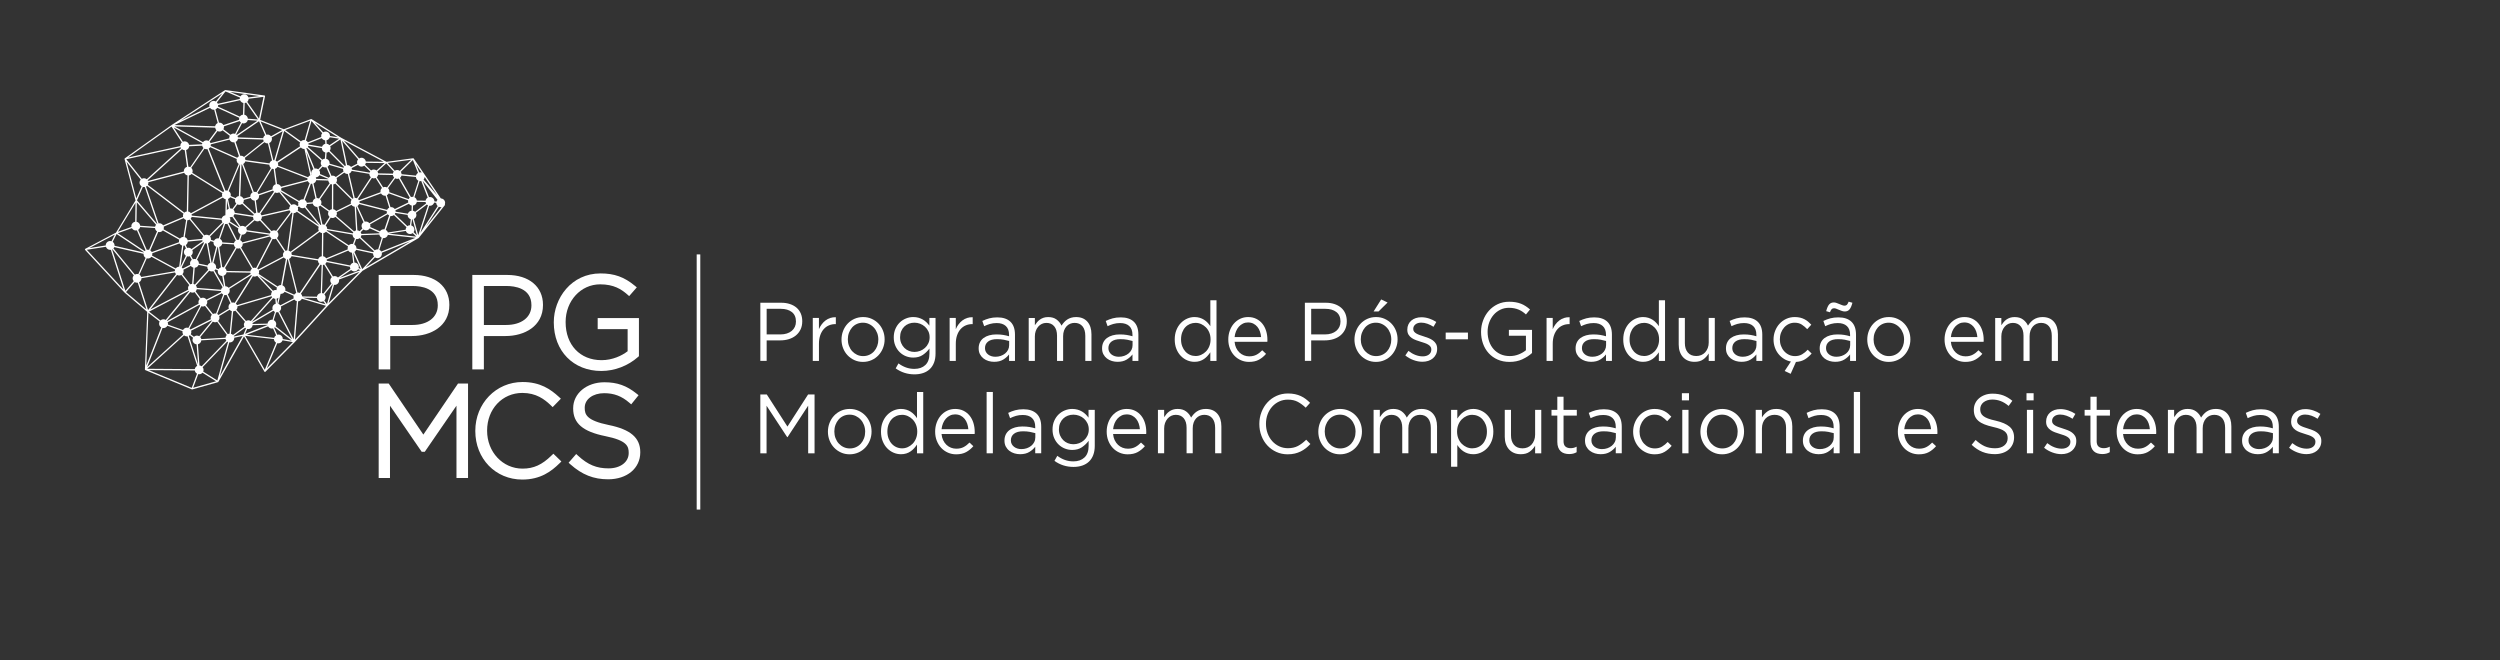 <?xml version="1.0" encoding="UTF-8" standalone="no"?><svg xmlns="http://www.w3.org/2000/svg" xmlns:xlink="http://www.w3.org/1999/xlink" fill="#ffffff" height="550" viewBox="0 0 2082 550" width="2082"><rect x="0" y="0" width="2082" height="550" fill="#333333" stroke="none"/><g><g><path d="m666.66,274.48c-.98,1.98-2.3,3.64-3.97,4.98-1.67,1.34-3.61,2.34-5.83,3.01-2.22.67-4.57,1-7.06,1h-11.33v17.09h-5.26v-48.43h17.46c2.62,0,5.01.36,7.16,1.07,2.15.72,4,1.73,5.53,3.04s2.71,2.93,3.53,4.84c.82,1.92,1.23,4.07,1.23,6.47,0,2.63-.49,4.94-1.46,6.92Zm-7.24-14.63c-2.3-1.78-5.34-2.66-9.12-2.66h-11.83v21.31h11.56c1.92,0,3.66-.25,5.25-.76,1.58-.51,2.94-1.23,4.08-2.18,1.14-.95,2-2.08,2.61-3.39.6-1.31.9-2.78.9-4.39,0-3.51-1.15-6.15-3.44-7.92Z"/><path d="m682.01,300.57h-5.13v-35.77h5.13v9.34c.62-1.48,1.4-2.84,2.34-4.08.93-1.25,2-2.32,3.2-3.22s2.51-1.58,3.93-2.04,2.95-.67,4.6-.62v5.74h-.4c-1.87,0-3.63.34-5.3,1.04-1.67.69-3.12,1.73-4.36,3.11-1.24,1.39-2.22,3.1-2.93,5.16-.71,2.05-1.07,4.42-1.07,7.09v14.25Z"/><path d="m735.36,289.88c-.91,2.28-2.17,4.28-3.77,5.98-1.6,1.71-3.51,3.06-5.73,4.05-2.22.99-4.62,1.49-7.2,1.49s-4.96-.5-7.13-1.49c-2.18-.99-4.07-2.33-5.66-4.01-1.6-1.68-2.84-3.66-3.73-5.92-.89-2.26-1.33-4.66-1.33-7.19s.44-4.95,1.33-7.23c.89-2.28,2.13-4.28,3.73-5.98,1.6-1.71,3.5-3.06,5.7-4.05,2.2-.99,4.61-1.49,7.23-1.49s4.96.49,7.16,1.49c2.2.99,4.1,2.33,5.7,4.01,1.6,1.68,2.84,3.66,3.73,5.92.89,2.26,1.33,4.66,1.33,7.19s-.46,4.95-1.37,7.23Zm-4.87-12.58c-.64-1.7-1.54-3.19-2.7-4.45-1.16-1.27-2.51-2.27-4.07-3-1.55-.74-3.24-1.11-5.06-1.11s-3.58.36-5.13,1.07c-1.55.72-2.87,1.7-3.96,2.97-1.09,1.27-1.94,2.74-2.57,4.42-.62,1.68-.93,3.49-.93,5.42s.32,3.75.97,5.45c.64,1.7,1.53,3.17,2.67,4.42,1.13,1.24,2.48,2.23,4.03,2.97s3.24,1.1,5.07,1.1,3.58-.35,5.13-1.07c1.55-.71,2.89-1.69,4-2.93,1.11-1.24,1.98-2.7,2.6-4.38.62-1.68.93-3.48.93-5.42s-.32-3.75-.97-5.45Z"/><path d="m777.87,301.95c-.82,2.17-2,3.98-3.53,5.43s-3.38,2.55-5.53,3.28-4.56,1.11-7.23,1.11c-2.89,0-5.64-.42-8.26-1.25-2.62-.83-5.09-2.07-7.4-3.73l2.33-4.15c2,1.48,4.09,2.61,6.26,3.39,2.18.79,4.51,1.18,7,1.18,3.82,0,6.86-1.07,9.13-3.22,2.26-2.14,3.4-5.31,3.4-9.51v-4.22c-1.51,2.08-3.36,3.85-5.53,5.33-2.18,1.48-4.84,2.21-8,2.21-2.09,0-4.1-.38-6.03-1.14s-3.66-1.87-5.16-3.32-2.72-3.22-3.63-5.29-1.37-4.43-1.37-7.06.46-4.99,1.37-7.09c.91-2.1,2.12-3.87,3.63-5.33s3.24-2.57,5.2-3.36c1.95-.79,3.95-1.18,6-1.18,1.6,0,3.08.2,4.43.59,1.35.39,2.58.91,3.67,1.55,1.09.65,2.07,1.41,2.97,2.28.89.88,1.69,1.8,2.4,2.77v-6.43h5.13v29.54c0,2.91-.41,5.44-1.23,7.61Zm-4.76-26.05c-.71-1.5-1.66-2.78-2.83-3.84-1.18-1.06-2.52-1.88-4.03-2.46-1.51-.58-3.09-.87-4.73-.87s-3.19.28-4.63.83c-1.44.55-2.71,1.36-3.8,2.42-1.09,1.06-1.94,2.34-2.57,3.84-.62,1.5-.93,3.17-.93,5.02s.32,3.52.97,5.01c.64,1.5,1.51,2.79,2.6,3.88,1.09,1.08,2.35,1.91,3.8,2.49,1.44.58,2.97.87,4.57.87s3.22-.29,4.73-.87c1.51-.58,2.85-1.39,4.03-2.46,1.18-1.06,2.12-2.34,2.83-3.84.71-1.5,1.07-3.17,1.07-5.02s-.36-3.52-1.07-5.01Z"/><path d="m795.98,300.57h-5.13v-35.77h5.13v9.34c.62-1.48,1.4-2.84,2.34-4.08.93-1.25,2-2.32,3.2-3.22s2.51-1.58,3.93-2.04,2.95-.67,4.6-.62v5.74h-.4c-1.87,0-3.63.34-5.3,1.04-1.67.69-3.12,1.73-4.36,3.11-1.24,1.39-2.22,3.1-2.93,5.16-.71,2.05-1.07,4.42-1.07,7.09v14.25Z"/><path d="m824.52,269.75c-1.67.48-3.3,1.12-4.9,1.9l-1.54-4.36c1.91-.92,3.84-1.65,5.8-2.18,1.96-.53,4.2-.8,6.73-.8,4.71,0,8.33,1.21,10.86,3.63,2.53,2.42,3.8,6.01,3.8,10.76v21.86h-4.93v-5.4c-1.2,1.61-2.81,3.04-4.83,4.29-2.02,1.25-4.57,1.87-7.63,1.87-1.6,0-3.17-.23-4.7-.69-1.53-.46-2.91-1.16-4.13-2.11-1.22-.94-2.2-2.11-2.93-3.49-.73-1.38-1.1-3.02-1.1-4.91s.36-3.56,1.07-5.01,1.72-2.66,3.03-3.63c1.31-.97,2.86-1.7,4.66-2.21,1.8-.51,3.79-.76,5.96-.76s4.15.14,5.8.42c1.64.27,3.24.64,4.8,1.11v-1.24c0-3.23-.9-5.66-2.7-7.3-1.8-1.64-4.32-2.46-7.56-2.46-2.04,0-3.9.24-5.57.73Zm-1.64,14.7c-1.73,1.34-2.59,3.16-2.59,5.47,0,1.15.23,2.17.7,3.04.46.88,1.1,1.63,1.89,2.25.79.62,1.71,1.1,2.76,1.42,1.04.32,2.13.48,3.29.48,1.59,0,3.09-.24,4.48-.73,1.39-.48,2.61-1.15,3.65-2s1.86-1.87,2.46-3.04c.6-1.18.9-2.48.9-3.91v-3.46c-1.28-.37-2.76-.72-4.42-1.04-1.66-.32-3.55-.48-5.68-.48-3.23,0-5.71.67-7.44,2Z"/><path d="m886.14,268.4c.78-.87,1.65-1.64,2.63-2.28.98-.65,2.08-1.15,3.3-1.52,1.22-.37,2.59-.55,4.1-.55,4,0,7.13,1.28,9.4,3.84,2.26,2.56,3.4,6.08,3.4,10.55v22.14h-5.13v-20.89c0-3.46-.79-6.12-2.37-7.99s-3.77-2.8-6.56-2.8c-1.29,0-2.51.24-3.67.73-1.16.48-2.17,1.2-3.03,2.14-.87.95-1.56,2.11-2.07,3.49-.51,1.39-.77,2.95-.77,4.71v20.62h-5.07v-21.03c0-3.37-.79-5.98-2.37-7.85-1.58-1.87-3.74-2.8-6.5-2.8-1.38,0-2.64.28-3.8.83-1.15.55-2.17,1.34-3.03,2.35-.87,1.01-1.54,2.2-2.03,3.56s-.73,2.87-.73,4.53v20.41h-5.13v-35.77h5.13v6.02c.58-.88,1.21-1.73,1.9-2.56.69-.83,1.48-1.55,2.37-2.18.89-.62,1.89-1.12,3-1.49,1.11-.37,2.4-.55,3.86-.55,2.8,0,5.11.68,6.93,2.04,1.82,1.36,3.2,3.06,4.13,5.08.62-.97,1.32-1.89,2.1-2.77Z"/><path d="m927.3,269.75c-1.67.48-3.3,1.12-4.9,1.9l-1.54-4.36c1.91-.92,3.84-1.65,5.8-2.18,1.96-.53,4.2-.8,6.73-.8,4.71,0,8.33,1.21,10.86,3.63,2.53,2.42,3.8,6.01,3.8,10.76v21.86h-4.93v-5.4c-1.2,1.61-2.81,3.04-4.83,4.29-2.02,1.25-4.57,1.87-7.63,1.87-1.6,0-3.17-.23-4.7-.69-1.53-.46-2.91-1.16-4.13-2.11-1.22-.94-2.2-2.11-2.93-3.49-.73-1.38-1.1-3.02-1.1-4.91s.36-3.56,1.07-5.01,1.72-2.66,3.03-3.63c1.31-.97,2.86-1.7,4.66-2.21,1.8-.51,3.79-.76,5.96-.76s4.15.14,5.8.42c1.64.27,3.24.64,4.8,1.11v-1.24c0-3.23-.9-5.66-2.7-7.3-1.8-1.64-4.32-2.46-7.56-2.46-2.04,0-3.9.24-5.57.73Zm-1.64,14.7c-1.73,1.34-2.59,3.16-2.59,5.47,0,1.15.23,2.17.7,3.04.46.88,1.1,1.63,1.89,2.25.79.62,1.71,1.1,2.76,1.42,1.04.32,2.13.48,3.29.48,1.59,0,3.09-.24,4.48-.73,1.39-.48,2.61-1.15,3.65-2s1.86-1.87,2.46-3.04c.6-1.18.9-2.48.9-3.91v-3.46c-1.28-.37-2.76-.72-4.42-1.04-1.66-.32-3.55-.48-5.68-.48-3.23,0-5.71.67-7.44,2Z"/><path d="m1007.96,300.57v-7.19c-.71,1.06-1.5,2.07-2.37,3.04-.87.97-1.83,1.82-2.9,2.56s-2.26,1.31-3.56,1.73c-1.31.42-2.76.62-4.36.62-2.09,0-4.11-.42-6.06-1.24-1.96-.83-3.71-2.04-5.27-3.63-1.55-1.59-2.8-3.54-3.73-5.85-.93-2.31-1.4-4.94-1.4-7.89s.47-5.58,1.4-7.89c.93-2.31,2.18-4.26,3.73-5.85,1.55-1.59,3.31-2.81,5.27-3.67,1.95-.85,3.97-1.28,6.06-1.28,1.6,0,3.06.21,4.4.62,1.33.42,2.53.97,3.6,1.66,1.07.69,2.03,1.5,2.9,2.42s1.63,1.89,2.3,2.91v-21.59h5.13v50.51h-5.13Zm-.83-23.56c-.69-1.7-1.62-3.14-2.8-4.34-1.18-1.19-2.51-2.12-4-2.79-1.49-.66-3.03-1-4.63-1-1.69,0-3.27.31-4.73.93s-2.74,1.51-3.83,2.68c-1.09,1.17-1.96,2.62-2.6,4.34-.64,1.72-.97,3.66-.97,5.82s.32,4.02.97,5.72c.64,1.7,1.52,3.15,2.63,4.37s2.4,2.15,3.87,2.79c1.46.64,3.02.96,4.66.96s3.14-.33,4.63-1c1.49-.67,2.82-1.59,4-2.79,1.18-1.19,2.11-2.65,2.8-4.37.69-1.72,1.03-3.61,1.03-5.68s-.34-3.95-1.03-5.64Z"/><path d="m1029.52,289.81c.71,1.5,1.62,2.77,2.73,3.8s2.35,1.82,3.73,2.35c1.38.53,2.82.8,4.33.8,2.4,0,4.45-.46,6.16-1.39,1.71-.92,3.28-2.14,4.7-3.67l3.2,2.98c-1.73,2.03-3.71,3.66-5.93,4.88-2.22,1.22-4.98,1.83-8.27,1.83-2.35,0-4.57-.45-6.66-1.35-2.09-.9-3.92-2.17-5.48-3.8-1.57-1.64-2.81-3.61-3.73-5.91-.92-2.31-1.38-4.84-1.38-7.61,0-2.58.41-5.02,1.23-7.3.82-2.28,1.96-4.27,3.43-5.95s3.21-3.01,5.23-3.98c2.02-.97,4.23-1.45,6.63-1.45,2.53,0,4.8.49,6.8,1.49,2,.99,3.69,2.34,5.06,4.05,1.38,1.7,2.42,3.71,3.13,6.02.71,2.31,1.07,4.77,1.07,7.4v.76c0,.28-.02.58-.07.9h-27.26c.18,1.94.62,3.66,1.33,5.15Zm20.72-9.1c-.13-1.61-.45-3.16-.96-4.64s-1.21-2.77-2.12-3.87c-.91-1.11-2.01-2-3.31-2.67-1.3-.67-2.82-1-4.54-1-1.5,0-2.89.31-4.18.94s-2.41,1.48-3.38,2.56c-.97,1.09-1.76,2.37-2.38,3.84s-1.01,3.09-1.19,4.84h22.06Z"/><path d="m1120.15,274.48c-.98,1.98-2.3,3.64-3.97,4.98-1.67,1.34-3.61,2.34-5.83,3.01-2.22.67-4.57,1-7.06,1h-11.33v17.09h-5.26v-48.43h17.46c2.62,0,5.01.36,7.16,1.07,2.15.72,4,1.73,5.53,3.04s2.71,2.93,3.53,4.84c.82,1.92,1.23,4.07,1.23,6.47,0,2.63-.49,4.94-1.46,6.92Zm-7.24-14.63c-2.3-1.78-5.34-2.66-9.12-2.66h-11.83v21.31h11.56c1.92,0,3.66-.25,5.25-.76,1.58-.51,2.94-1.23,4.08-2.18,1.14-.95,2-2.08,2.61-3.39.6-1.31.9-2.78.9-4.39,0-3.51-1.15-6.15-3.44-7.92Z"/><path d="m1162.55,289.88c-.91,2.28-2.17,4.28-3.77,5.98s-3.51,3.06-5.73,4.05c-2.22.99-4.62,1.49-7.2,1.49s-4.96-.5-7.13-1.49c-2.18-.99-4.07-2.33-5.66-4.01-1.6-1.68-2.84-3.66-3.73-5.92-.89-2.26-1.33-4.66-1.33-7.19s.44-4.95,1.33-7.23c.89-2.28,2.13-4.28,3.73-5.98,1.6-1.71,3.5-3.06,5.7-4.05,2.2-.99,4.61-1.49,7.23-1.49s4.96.49,7.16,1.49c2.2.99,4.1,2.33,5.7,4.01,1.6,1.68,2.84,3.66,3.73,5.92.89,2.26,1.33,4.66,1.33,7.19s-.46,4.95-1.37,7.23Zm-4.87-12.58c-.64-1.7-1.54-3.19-2.7-4.45-1.16-1.27-2.51-2.27-4.07-3-1.55-.74-3.24-1.11-5.06-1.11s-3.58.36-5.13,1.07c-1.55.72-2.87,1.7-3.96,2.97-1.09,1.27-1.94,2.74-2.57,4.42-.62,1.68-.93,3.49-.93,5.42s.32,3.75.97,5.45c.64,1.7,1.53,3.17,2.67,4.42,1.13,1.24,2.48,2.23,4.03,2.97s3.24,1.1,5.07,1.1,3.58-.35,5.13-1.07c1.55-.71,2.89-1.69,4-2.93,1.11-1.24,1.98-2.7,2.6-4.38.62-1.68.93-3.48.93-5.42s-.32-3.75-.97-5.45Zm-13.76-17.9l6.33-10.03,5.33,2.56-7.53,7.47h-4.13Z"/><path d="m1195.91,295.07c-.64,1.31-1.51,2.43-2.6,3.36-1.09.92-2.38,1.63-3.87,2.11-1.49.48-3.1.73-4.83.73-2.49,0-5-.47-7.53-1.42-2.53-.94-4.78-2.22-6.73-3.84l2.6-3.8c1.87,1.48,3.81,2.61,5.83,3.39,2.02.78,4.05,1.18,6.1,1.18s3.8-.51,5.13-1.52c1.33-1.01,2-2.4,2-4.15v-.14c0-.88-.23-1.64-.7-2.28-.47-.64-1.1-1.21-1.9-1.69-.8-.49-1.72-.91-2.77-1.28-1.04-.37-2.12-.72-3.23-1.04-1.33-.42-2.68-.87-4.03-1.35-1.36-.49-2.58-1.1-3.67-1.83s-1.98-1.66-2.67-2.77c-.69-1.11-1.03-2.49-1.03-4.15v-.14c0-1.52.29-2.92.87-4.19.58-1.27,1.39-2.35,2.43-3.25,1.04-.9,2.29-1.59,3.73-2.08,1.44-.48,3.01-.72,4.7-.72,2.13,0,4.29.36,6.47,1.07,2.17.72,4.15,1.67,5.93,2.87l-2.33,4.01c-1.6-1.06-3.28-1.9-5.03-2.52-1.76-.62-3.48-.94-5.16-.94-2.04,0-3.67.5-4.87,1.49s-1.8,2.22-1.8,3.7v.14c0,.83.25,1.56.73,2.18.49.62,1.14,1.16,1.96,1.63s1.77.88,2.83,1.24c1.07.37,2.18.74,3.33,1.11,1.33.42,2.65.88,3.96,1.39,1.31.51,2.5,1.15,3.56,1.94,1.07.78,1.92,1.73,2.57,2.84.64,1.11.97,2.47.97,4.08v.14c0,1.71-.32,3.22-.97,4.53Z"/><path d="m1203.97,282.58v-5.61h18.53v5.61h-18.53Z"/><path d="m1267.84,299.23c-3.18,1.45-6.74,2.17-10.7,2.17-3.69,0-6.99-.65-9.9-1.94-2.91-1.29-5.4-3.06-7.46-5.33-2.07-2.26-3.64-4.91-4.73-7.96-1.09-3.04-1.63-6.3-1.63-9.76s.57-6.5,1.7-9.55c1.13-3.04,2.72-5.72,4.77-8.03,2.04-2.31,4.5-4.14,7.36-5.5,2.87-1.36,6.06-2.04,9.56-2.04,1.96,0,3.74.14,5.37.42,1.62.28,3.13.69,4.53,1.25,1.4.55,2.71,1.23,3.93,2.04,1.22.81,2.41,1.72,3.56,2.73l-3.4,4.15c-.89-.83-1.82-1.58-2.8-2.25-.98-.67-2.03-1.24-3.17-1.73-1.13-.49-2.38-.87-3.73-1.14-1.36-.28-2.86-.42-4.5-.42-2.58,0-4.96.53-7.13,1.59s-4.04,2.5-5.6,4.3c-1.55,1.8-2.78,3.92-3.67,6.34-.89,2.43-1.33,5-1.33,7.73,0,2.91.43,5.6,1.3,8.07.87,2.47,2.1,4.61,3.7,6.41s3.53,3.21,5.8,4.23c2.26,1.02,4.82,1.52,7.66,1.52,2.67,0,5.17-.47,7.53-1.42,2.35-.95,4.33-2.1,5.93-3.44v-12.09h-14.19v-4.84h19.26v19.25c-2.18,2.02-4.85,3.76-8.03,5.21Z"/><path d="m1293.11,300.57h-5.13v-35.77h5.13v9.34c.62-1.48,1.4-2.84,2.34-4.08.93-1.25,2-2.32,3.2-3.22s2.51-1.58,3.93-2.04,2.95-.67,4.6-.62v5.74h-.4c-1.87,0-3.63.34-5.3,1.04-1.67.69-3.12,1.73-4.36,3.11-1.24,1.39-2.22,3.1-2.93,5.16-.71,2.05-1.07,4.42-1.07,7.09v14.25Z"/><path d="m1321.65,269.75c-1.67.48-3.3,1.12-4.9,1.9l-1.54-4.36c1.91-.92,3.84-1.65,5.8-2.18,1.96-.53,4.2-.8,6.73-.8,4.71,0,8.33,1.21,10.86,3.63,2.53,2.42,3.8,6.01,3.8,10.76v21.86h-4.93v-5.4c-1.2,1.61-2.81,3.04-4.83,4.29-2.02,1.25-4.57,1.87-7.63,1.87-1.6,0-3.17-.23-4.7-.69-1.53-.46-2.91-1.16-4.13-2.11-1.22-.94-2.2-2.11-2.93-3.49-.73-1.38-1.1-3.02-1.1-4.91s.36-3.56,1.07-5.01c.71-1.45,1.72-2.66,3.03-3.63,1.31-.97,2.86-1.7,4.66-2.21,1.8-.51,3.79-.76,5.96-.76s4.15.14,5.8.42c1.64.27,3.24.64,4.8,1.11v-1.24c0-3.23-.9-5.66-2.7-7.3-1.8-1.64-4.32-2.46-7.56-2.46-2.04,0-3.9.24-5.57.73Zm-1.64,14.7c-1.73,1.34-2.59,3.16-2.59,5.47,0,1.15.23,2.17.7,3.04.46.88,1.1,1.63,1.89,2.25.79.62,1.71,1.1,2.76,1.42,1.04.32,2.13.48,3.29.48,1.59,0,3.09-.24,4.48-.73,1.39-.48,2.61-1.15,3.65-2s1.86-1.87,2.46-3.04c.6-1.18.9-2.48.9-3.91v-3.46c-1.28-.37-2.76-.72-4.42-1.04-1.66-.32-3.55-.48-5.68-.48-3.23,0-5.71.67-7.44,2Z"/><path d="m1381.49,300.57v-7.19c-.71,1.06-1.5,2.07-2.37,3.04-.87.97-1.83,1.82-2.9,2.56s-2.26,1.31-3.56,1.73c-1.31.42-2.76.62-4.36.62-2.09,0-4.11-.42-6.06-1.24-1.96-.83-3.71-2.04-5.27-3.63-1.55-1.59-2.8-3.54-3.73-5.85s-1.4-4.94-1.4-7.89.47-5.58,1.4-7.89,2.18-4.26,3.73-5.85c1.55-1.59,3.31-2.81,5.27-3.67,1.95-.85,3.97-1.28,6.06-1.28,1.6,0,3.06.21,4.4.62,1.33.42,2.53.97,3.6,1.66,1.07.69,2.03,1.5,2.9,2.42s1.63,1.89,2.3,2.91v-21.59h5.13v50.51h-5.13Zm-.83-23.56c-.69-1.7-1.62-3.14-2.8-4.34-1.18-1.19-2.51-2.12-4-2.79-1.49-.66-3.03-1-4.63-1-1.69,0-3.27.31-4.73.93s-2.74,1.51-3.83,2.68c-1.09,1.17-1.96,2.62-2.6,4.34-.64,1.72-.97,3.66-.97,5.82s.32,4.02.97,5.72c.64,1.7,1.52,3.15,2.63,4.37s2.4,2.15,3.87,2.79c1.46.64,3.02.96,4.66.96s3.14-.33,4.63-1c1.49-.67,2.82-1.59,4-2.79,1.18-1.19,2.11-2.65,2.8-4.37.69-1.72,1.03-3.61,1.03-5.68s-.34-3.95-1.03-5.64Z"/><path d="m1423.02,264.8h5.06v35.77h-5.06v-6.23c-1.16,1.94-2.67,3.59-4.53,4.95s-4.29,2.04-7.27,2.04c-2.09,0-3.94-.34-5.56-1.04-1.62-.69-3-1.67-4.13-2.94-1.13-1.27-2-2.78-2.6-4.53s-.9-3.69-.9-5.81v-22.21h5.13v20.89c0,3.32.82,5.95,2.47,7.89,1.64,1.94,4,2.91,7.06,2.91,1.46,0,2.83-.27,4.1-.79,1.27-.53,2.35-1.29,3.27-2.28.91-.99,1.63-2.18,2.17-3.56.53-1.38.8-2.9.8-4.57v-20.48Z"/><path d="m1446.88,269.75c-1.67.48-3.3,1.12-4.9,1.9l-1.54-4.36c1.91-.92,3.84-1.65,5.8-2.18,1.96-.53,4.2-.8,6.73-.8,4.71,0,8.33,1.21,10.86,3.63,2.53,2.42,3.8,6.01,3.8,10.76v21.86h-4.93v-5.4c-1.2,1.61-2.81,3.04-4.83,4.29-2.02,1.25-4.57,1.87-7.63,1.87-1.6,0-3.17-.23-4.7-.69-1.53-.46-2.91-1.16-4.13-2.11-1.22-.94-2.2-2.11-2.93-3.49-.73-1.38-1.1-3.02-1.1-4.91s.36-3.56,1.07-5.01,1.72-2.66,3.03-3.63c1.31-.97,2.86-1.7,4.66-2.21,1.8-.51,3.79-.76,5.96-.76s4.15.14,5.8.42c1.64.27,3.24.64,4.8,1.11v-1.24c0-3.23-.9-5.66-2.7-7.3-1.8-1.64-4.32-2.46-7.56-2.46-2.04,0-3.9.24-5.57.73Zm-1.64,14.7c-1.73,1.34-2.59,3.16-2.59,5.47,0,1.15.23,2.17.7,3.04.46.88,1.1,1.63,1.89,2.25.79.62,1.71,1.1,2.76,1.42,1.04.32,2.13.48,3.29.48,1.59,0,3.09-.24,4.48-.73,1.39-.48,2.61-1.15,3.65-2s1.86-1.87,2.46-3.04c.6-1.18.9-2.48.9-3.91v-3.46c-1.28-.37-2.76-.72-4.42-1.04-1.66-.32-3.55-.48-5.68-.48-3.23,0-5.71.67-7.44,2Z"/><path d="m1485.67,298.84c-1.78-1.11-3.31-2.47-4.6-4.08s-2.29-3.45-3-5.5c-.71-2.05-1.07-4.21-1.07-6.47,0-2.54.44-4.95,1.33-7.23.89-2.28,2.12-4.28,3.7-5.98,1.57-1.71,3.44-3.06,5.6-4.05,2.15-.99,4.5-1.49,7.03-1.49,1.64,0,3.13.16,4.46.48,1.33.32,2.56.77,3.67,1.35s2.13,1.26,3.06,2.04c.93.79,1.8,1.61,2.6,2.49l-3.4,3.74c-1.38-1.48-2.87-2.74-4.5-3.8-1.62-1.06-3.61-1.59-5.96-1.59-1.73,0-3.35.36-4.87,1.07-1.51.72-2.82,1.7-3.93,2.97-1.11,1.27-1.98,2.74-2.6,4.42-.62,1.68-.93,3.49-.93,5.42s.32,3.75.97,5.45c.64,1.7,1.53,3.19,2.67,4.45,1.13,1.26,2.47,2.25,4,2.97,1.54.72,3.21,1.07,5.03,1.07,2.22,0,4.19-.51,5.9-1.52s3.26-2.28,4.63-3.8l3.27,3.18c-1.69,1.94-3.54,3.55-5.56,4.81-2.02,1.26-4.52,1.99-7.5,2.18l-4.4,9.89-5-2.35,5.2-7.89c-2.09-.37-4.02-1.11-5.8-2.21Z"/><path d="m1524.93,269.75c-1.67.48-3.3,1.12-4.9,1.9l-1.54-4.36c1.91-.92,3.84-1.65,5.8-2.18,1.96-.53,4.2-.8,6.73-.8,4.71,0,8.33,1.21,10.86,3.63,2.53,2.42,3.8,6.01,3.8,10.76v21.86h-4.93v-5.4c-1.2,1.61-2.81,3.04-4.83,4.29-2.02,1.25-4.57,1.87-7.63,1.87-1.6,0-3.17-.23-4.7-.69-1.53-.46-2.91-1.16-4.13-2.11-1.22-.94-2.2-2.11-2.93-3.49-.73-1.38-1.1-3.02-1.1-4.91s.36-3.56,1.07-5.01,1.72-2.66,3.03-3.63c1.31-.97,2.86-1.7,4.66-2.21,1.8-.51,3.79-.76,5.96-.76s4.15.14,5.8.42c1.64.27,3.24.64,4.8,1.11v-1.24c0-3.23-.9-5.66-2.7-7.3-1.8-1.64-4.32-2.46-7.56-2.46-2.04,0-3.9.24-5.57.73Zm-1.64,14.7c-1.73,1.34-2.59,3.16-2.59,5.47,0,1.15.23,2.17.7,3.04.46.88,1.1,1.63,1.89,2.25.79.62,1.71,1.1,2.76,1.42,1.04.32,2.13.48,3.29.48,1.59,0,3.09-.24,4.48-.73,1.39-.48,2.61-1.15,3.65-2s1.86-1.87,2.46-3.04c.6-1.18.9-2.48.9-3.91v-3.46c-1.28-.37-2.76-.72-4.42-1.04-1.66-.32-3.55-.48-5.68-.48-3.23,0-5.71.67-7.44,2Zm16.93-26.71c-.98,1.11-2.26,1.66-3.86,1.66-.75,0-1.53-.14-2.33-.4-.8-.27-1.6-.57-2.4-.91-.8-.34-1.55-.65-2.26-.94-.71-.29-1.36-.44-1.93-.44-.89,0-1.57.25-2.03.75s-.94,1.36-1.43,2.58l-3.13-.9c.67-2.63,1.49-4.5,2.47-5.61.98-1.11,2.26-1.66,3.86-1.66.75,0,1.53.15,2.33.44.8.29,1.6.61,2.4.94.8.34,1.55.64,2.26.91.71.27,1.35.4,1.93.4.89,0,1.57-.25,2.03-.75s.94-1.35,1.43-2.58l3.13.9c-.66,2.63-1.49,4.5-2.47,5.6Z"/><path d="m1589.61,289.88c-.91,2.28-2.17,4.28-3.77,5.98s-3.51,3.06-5.73,4.05c-2.22.99-4.62,1.49-7.2,1.49s-4.96-.5-7.13-1.49c-2.18-.99-4.07-2.33-5.66-4.01-1.6-1.68-2.84-3.66-3.73-5.92-.89-2.26-1.33-4.66-1.33-7.19s.44-4.95,1.33-7.23c.89-2.28,2.13-4.28,3.73-5.98,1.6-1.71,3.5-3.06,5.7-4.05,2.2-.99,4.61-1.49,7.23-1.49s4.96.49,7.16,1.49c2.2.99,4.1,2.33,5.7,4.01,1.6,1.68,2.84,3.66,3.73,5.92.89,2.26,1.33,4.66,1.33,7.19s-.46,4.95-1.37,7.23Zm-4.87-12.58c-.64-1.7-1.54-3.19-2.7-4.45-1.16-1.27-2.51-2.27-4.07-3-1.55-.74-3.24-1.11-5.06-1.11s-3.58.36-5.13,1.07c-1.55.72-2.87,1.7-3.96,2.97-1.09,1.27-1.94,2.74-2.57,4.42-.62,1.68-.93,3.49-.93,5.42s.32,3.75.97,5.45c.64,1.7,1.53,3.17,2.67,4.42,1.13,1.24,2.48,2.23,4.03,2.97s3.24,1.1,5.07,1.1,3.58-.35,5.13-1.07c1.55-.71,2.89-1.69,4-2.93,1.11-1.24,1.98-2.7,2.6-4.38.62-1.68.93-3.48.93-5.42s-.32-3.75-.97-5.45Z"/><path d="m1626.03,289.81c.71,1.5,1.62,2.77,2.73,3.8,1.11,1.04,2.35,1.82,3.73,2.35,1.38.53,2.82.8,4.33.8,2.4,0,4.45-.46,6.16-1.39,1.71-.92,3.28-2.14,4.7-3.67l3.2,2.98c-1.73,2.03-3.71,3.66-5.93,4.88-2.22,1.22-4.98,1.83-8.27,1.83-2.35,0-4.57-.45-6.66-1.35-2.09-.9-3.92-2.17-5.48-3.8-1.57-1.64-2.81-3.61-3.73-5.91-.92-2.31-1.38-4.84-1.38-7.61,0-2.58.41-5.02,1.23-7.3.82-2.28,1.96-4.27,3.43-5.95s3.21-3.01,5.23-3.98c2.02-.97,4.23-1.45,6.63-1.45,2.53,0,4.8.49,6.8,1.49,2,.99,3.69,2.34,5.06,4.05,1.38,1.7,2.42,3.71,3.13,6.02s1.07,4.77,1.07,7.4v.76c0,.28-.02.58-.07.9h-27.26c.18,1.94.62,3.66,1.33,5.15Zm20.72-9.1c-.13-1.61-.45-3.16-.96-4.64s-1.21-2.77-2.12-3.87c-.91-1.11-2.01-2-3.31-2.67-1.3-.67-2.82-1-4.54-1-1.5,0-2.89.31-4.18.94s-2.41,1.48-3.38,2.56c-.97,1.09-1.76,2.37-2.38,3.84s-1.01,3.09-1.19,4.84h22.06Z"/><path d="m1691.02,268.4c.78-.87,1.65-1.64,2.63-2.28.98-.65,2.08-1.15,3.3-1.52,1.22-.37,2.59-.55,4.1-.55,4,0,7.13,1.28,9.4,3.84,2.26,2.56,3.4,6.08,3.4,10.55v22.14h-5.13v-20.89c0-3.46-.79-6.12-2.37-7.99-1.58-1.87-3.77-2.8-6.56-2.8-1.29,0-2.51.24-3.67.73-1.16.48-2.17,1.2-3.03,2.14-.87.95-1.56,2.11-2.07,3.49-.51,1.39-.77,2.95-.77,4.71v20.62h-5.07v-21.03c0-3.37-.79-5.98-2.37-7.85-1.58-1.87-3.74-2.8-6.5-2.8-1.38,0-2.64.28-3.8.83-1.15.55-2.17,1.34-3.03,2.35-.87,1.01-1.54,2.2-2.03,3.56s-.73,2.87-.73,4.53v20.41h-5.13v-35.77h5.13v6.02c.58-.88,1.21-1.73,1.9-2.56.69-.83,1.48-1.55,2.37-2.18.89-.62,1.89-1.12,3-1.49,1.11-.37,2.4-.55,3.86-.55,2.8,0,5.11.68,6.93,2.04,1.82,1.36,3.2,3.06,4.13,5.08.62-.97,1.32-1.89,2.1-2.77Z"/></g><g><path d="m655.85,364.07h-.27l-17.19-26.17v39.61h-5.19v-48.99h5.39l17.19,26.73,17.19-26.73h5.39v48.99h-5.32v-39.68l-17.19,26.24Z"/><path d="m724.45,366.7c-.92,2.31-2.19,4.33-3.81,6.05s-3.55,3.09-5.8,4.09c-2.25,1-4.67,1.51-7.28,1.51s-5.01-.5-7.21-1.51c-2.2-1-4.11-2.35-5.73-4.06-1.62-1.7-2.88-3.7-3.78-5.98-.9-2.28-1.35-4.71-1.35-7.28s.45-5,1.35-7.31c.9-2.31,2.16-4.33,3.78-6.05,1.62-1.73,3.54-3.09,5.76-4.09s4.66-1.5,7.31-1.5,5.02.5,7.25,1.5,4.15,2.36,5.76,4.06c1.62,1.7,2.88,3.7,3.78,5.98.9,2.28,1.35,4.71,1.35,7.28s-.46,5-1.38,7.31Zm-4.92-12.72c-.65-1.72-1.56-3.22-2.73-4.5-1.17-1.28-2.54-2.29-4.11-3.04-1.57-.75-3.28-1.12-5.12-1.12s-3.62.36-5.19,1.08c-1.57.72-2.91,1.72-4.01,3-1.1,1.28-1.97,2.77-2.6,4.47-.63,1.7-.94,3.53-.94,5.48s.33,3.79.98,5.52c.65,1.72,1.55,3.21,2.7,4.47,1.15,1.26,2.5,2.26,4.08,3s3.28,1.12,5.12,1.12,3.62-.36,5.19-1.08c1.57-.72,2.92-1.71,4.04-2.97,1.12-1.26,2-2.73,2.63-4.43.63-1.7.94-3.52.94-5.48s-.33-3.79-.98-5.52Z"/><path d="m763.68,377.51v-7.28c-.72,1.07-1.52,2.1-2.39,3.08-.87.98-1.85,1.84-2.93,2.59s-2.28,1.33-3.61,1.75c-1.33.42-2.8.63-4.41.63-2.11,0-4.16-.42-6.13-1.26-1.98-.84-3.75-2.06-5.33-3.67s-2.83-3.58-3.77-5.91-1.42-4.99-1.42-7.98.47-5.64,1.42-7.98,2.2-4.31,3.77-5.92c1.57-1.61,3.35-2.84,5.33-3.71,1.98-.86,4.02-1.29,6.13-1.29,1.62,0,3.1.21,4.45.63,1.35.42,2.56.98,3.64,1.68,1.08.7,2.06,1.52,2.93,2.45s1.65,1.91,2.32,2.94v-21.83h5.19v51.08h-5.19Zm-.84-23.83c-.7-1.72-1.64-3.18-2.83-4.39-1.19-1.21-2.54-2.14-4.05-2.82-1.51-.67-3.07-1.01-4.68-1.01-1.71,0-3.3.31-4.79.94s-2.78,1.53-3.87,2.71c-1.1,1.18-1.98,2.65-2.63,4.39-.65,1.74-.98,3.7-.98,5.88s.33,4.06.98,5.78c.65,1.72,1.54,3.19,2.66,4.42s2.43,2.17,3.91,2.82c1.48.65,3.05.98,4.72.98s3.18-.33,4.68-1.01c1.5-.67,2.85-1.61,4.05-2.82,1.19-1.21,2.13-2.68,2.83-4.42.69-1.74,1.04-3.65,1.04-5.74s-.35-3.99-1.04-5.71Z"/><path d="m785.48,366.63c.72,1.52,1.64,2.8,2.76,3.85s2.38,1.84,3.77,2.38c1.39.54,2.85.81,4.38.81,2.42,0,4.5-.47,6.23-1.4,1.73-.93,3.31-2.17,4.75-3.71l3.24,3.01c-1.75,2.05-3.75,3.7-6,4.93-2.25,1.24-5.04,1.86-8.36,1.86-2.38,0-4.63-.45-6.74-1.37-2.11-.91-3.96-2.19-5.54-3.85-1.58-1.66-2.84-3.65-3.78-5.98-.93-2.33-1.4-4.9-1.4-7.7,0-2.61.41-5.08,1.25-7.38.83-2.31,1.99-4.31,3.47-6.02,1.48-1.7,3.25-3.05,5.29-4.02,2.04-.98,4.28-1.47,6.7-1.47,2.56,0,4.85.5,6.88,1.5,2.02,1,3.73,2.37,5.12,4.09,1.39,1.72,2.45,3.75,3.17,6.09s1.08,4.83,1.08,7.49v.77c0,.28-.02.58-.07.91h-27.57c.18,1.96.63,3.7,1.35,5.21Zm20.96-9.2c-.13-1.63-.46-3.2-.97-4.69s-1.23-2.8-2.14-3.92c-.92-1.12-2.03-2.02-3.35-2.7-1.32-.67-2.85-1.02-4.59-1.02-1.52,0-2.93.32-4.22.95s-2.43,1.49-3.42,2.59c-.98,1.1-1.78,2.39-2.41,3.89s-1.03,3.13-1.21,4.9h22.31Z"/><path d="m821.66,377.51v-51.08h5.19v51.08h-5.19Z"/><path d="m846.13,346.33c-1.68.49-3.34,1.13-4.95,1.92l-1.55-4.41c1.93-.93,3.89-1.67,5.86-2.2,1.98-.53,4.25-.81,6.81-.81,4.76,0,8.43,1.23,10.99,3.67,2.56,2.45,3.84,6.08,3.84,10.88v22.11h-4.99v-5.46c-1.21,1.63-2.84,3.08-4.89,4.34-2.05,1.26-4.62,1.89-7.72,1.89-1.62,0-3.2-.23-4.75-.7-1.55-.46-2.95-1.18-4.18-2.13-1.24-.95-2.22-2.13-2.97-3.53-.74-1.4-1.11-3.05-1.11-4.97s.36-3.6,1.08-5.07,1.74-2.69,3.07-3.67c1.32-.98,2.9-1.72,4.72-2.24,1.82-.51,3.83-.77,6.03-.77s4.2.14,5.86.42c1.66.28,3.28.65,4.85,1.12v-1.26c0-3.27-.91-5.73-2.73-7.38-1.82-1.66-4.37-2.48-7.65-2.48-2.07,0-3.95.24-5.63.73Zm-1.66,14.87c-1.75,1.36-2.62,3.2-2.62,5.53,0,1.17.23,2.19.71,3.08.47.89,1.11,1.64,1.92,2.27.8.63,1.73,1.11,2.79,1.44,1.05.33,2.16.49,3.33.49,1.61,0,3.12-.24,4.53-.73,1.41-.49,2.64-1.16,3.69-2.03s1.88-1.89,2.48-3.08c.61-1.19.91-2.51.91-3.95v-3.5c-1.3-.37-2.79-.72-4.47-1.05-1.68-.33-3.59-.49-5.74-.49-3.27,0-5.78.67-7.52,2.03Z"/><path d="m910.47,378.91c-.83,2.19-2.02,4.03-3.57,5.5-1.55,1.47-3.42,2.58-5.6,3.32s-4.61,1.12-7.31,1.12c-2.92,0-5.71-.42-8.36-1.26-2.65-.84-5.15-2.1-7.48-3.78l2.36-4.2c2.02,1.49,4.13,2.64,6.34,3.43,2.2.79,4.56,1.19,7.08,1.19,3.86,0,6.94-1.09,9.24-3.26,2.29-2.17,3.44-5.38,3.44-9.62v-4.27c-1.53,2.1-3.39,3.9-5.6,5.39s-4.9,2.24-8.09,2.24c-2.11,0-4.14-.39-6.1-1.16s-3.7-1.89-5.22-3.36c-1.53-1.47-2.75-3.25-3.67-5.35s-1.38-4.48-1.38-7.14.46-5.05,1.38-7.17c.92-2.12,2.15-3.92,3.67-5.39s3.28-2.6,5.26-3.39c1.98-.79,4-1.19,6.06-1.19,1.62,0,3.11.2,4.48.59,1.37.39,2.6.92,3.71,1.57,1.1.65,2.1,1.42,3,2.31.9.89,1.71,1.82,2.42,2.8v-6.51h5.19v29.88c0,2.94-.41,5.51-1.25,7.7Zm-4.82-26.35c-.72-1.52-1.68-2.81-2.86-3.88-1.19-1.08-2.55-1.9-4.08-2.48-1.53-.58-3.13-.87-4.79-.87s-3.23.28-4.68.84c-1.46.56-2.74,1.38-3.84,2.45-1.1,1.08-1.97,2.37-2.6,3.88-.63,1.52-.94,3.21-.94,5.08s.33,3.56.98,5.07c.65,1.52,1.53,2.82,2.63,3.92,1.1,1.1,2.38,1.94,3.84,2.52s3,.87,4.62.87,3.26-.29,4.79-.87c1.53-.58,2.89-1.41,4.08-2.48,1.19-1.07,2.14-2.37,2.86-3.88.72-1.52,1.08-3.21,1.08-5.08s-.36-3.56-1.08-5.07Z"/><path d="m928.34,366.63c.72,1.52,1.64,2.8,2.76,3.85s2.38,1.84,3.77,2.38c1.39.54,2.85.81,4.38.81,2.42,0,4.5-.47,6.23-1.4,1.73-.93,3.31-2.17,4.75-3.71l3.24,3.01c-1.75,2.05-3.75,3.7-6,4.93-2.25,1.24-5.04,1.86-8.36,1.86-2.38,0-4.63-.45-6.74-1.37-2.11-.91-3.96-2.19-5.54-3.85-1.58-1.66-2.84-3.65-3.78-5.98-.93-2.33-1.4-4.9-1.4-7.7,0-2.61.41-5.08,1.25-7.38.83-2.31,1.99-4.31,3.47-6.02s3.25-3.05,5.29-4.02c2.04-.98,4.28-1.47,6.7-1.47,2.56,0,4.85.5,6.88,1.5,2.02,1,3.73,2.37,5.12,4.09,1.39,1.72,2.45,3.75,3.17,6.09s1.08,4.83,1.08,7.49v.77c0,.28-.02.58-.07.91h-27.57c.18,1.96.63,3.7,1.35,5.21Zm20.96-9.2c-.13-1.63-.46-3.2-.97-4.69s-1.23-2.8-2.14-3.92c-.92-1.12-2.03-2.02-3.35-2.7-1.32-.67-2.85-1.02-4.59-1.02-1.52,0-2.93.32-4.22.95s-2.43,1.49-3.42,2.59c-.98,1.1-1.78,2.39-2.41,3.89-.63,1.49-1.03,3.13-1.21,4.9h22.31Z"/><path d="m994.07,344.97c.79-.88,1.67-1.66,2.66-2.31.99-.65,2.1-1.17,3.34-1.54,1.24-.37,2.62-.56,4.15-.56,4.04,0,7.21,1.29,9.5,3.88,2.29,2.59,3.44,6.15,3.44,10.67v22.39h-5.19v-21.13c0-3.5-.8-6.19-2.39-8.08-1.6-1.89-3.81-2.83-6.64-2.83-1.3,0-2.54.24-3.71.73-1.17.49-2.19,1.21-3.07,2.17-.88.96-1.58,2.14-2.09,3.53-.52,1.4-.77,2.99-.77,4.76v20.85h-5.12v-21.27c0-3.41-.8-6.05-2.39-7.94-1.6-1.89-3.79-2.83-6.57-2.83-1.39,0-2.67.28-3.84.84-1.17.56-2.19,1.36-3.07,2.38-.88,1.03-1.56,2.23-2.06,3.6s-.74,2.91-.74,4.58v20.64h-5.19v-36.18h5.19v6.09c.59-.89,1.22-1.75,1.92-2.59.7-.84,1.5-1.57,2.39-2.2.9-.63,1.91-1.13,3.03-1.51,1.12-.37,2.43-.56,3.91-.56,2.83,0,5.17.69,7.01,2.06,1.84,1.38,3.23,3.09,4.18,5.14.63-.98,1.34-1.91,2.12-2.8Z"/><path d="m1087.49,373.27c-1.33,1.05-2.75,1.95-4.28,2.7-1.53.75-3.17,1.33-4.92,1.75-1.75.42-3.71.63-5.86.63-3.41,0-6.56-.65-9.44-1.96-2.88-1.3-5.37-3.09-7.48-5.35-2.11-2.26-3.76-4.93-4.95-8.01-1.19-3.08-1.79-6.39-1.79-9.94s.59-6.79,1.79-9.86c1.19-3.08,2.84-5.78,4.95-8.08,2.11-2.31,4.63-4.13,7.55-5.46,2.92-1.33,6.11-2,9.57-2,2.16,0,4.1.19,5.83.56,1.73.37,3.34.9,4.82,1.58,1.48.67,2.85,1.49,4.11,2.45,1.26.96,2.47,2.02,3.64,3.19l-3.64,4.06c-2.02-1.96-4.19-3.57-6.5-4.83-2.32-1.26-5.09-1.89-8.33-1.89-2.6,0-5.02.51-7.25,1.54-2.22,1.03-4.16,2.45-5.8,4.27-1.64,1.82-2.92,3.95-3.84,6.4-.92,2.45-1.38,5.1-1.38,7.94s.46,5.5,1.38,7.98c.92,2.47,2.2,4.62,3.84,6.44,1.64,1.82,3.57,3.25,5.8,4.3,2.22,1.05,4.64,1.58,7.25,1.58,3.24,0,6.02-.62,8.36-1.86,2.33-1.24,4.63-2.97,6.87-5.21l3.51,3.57c-1.22,1.31-2.48,2.48-3.81,3.53Z"/><path d="m1132.85,366.7c-.92,2.31-2.19,4.33-3.81,6.05-1.62,1.73-3.55,3.09-5.8,4.09-2.25,1-4.67,1.51-7.28,1.51s-5.01-.5-7.21-1.51c-2.2-1-4.11-2.35-5.73-4.06-1.62-1.7-2.88-3.7-3.78-5.98-.9-2.28-1.35-4.71-1.35-7.28s.45-5,1.35-7.31c.9-2.31,2.16-4.33,3.78-6.05,1.62-1.73,3.54-3.09,5.76-4.09,2.22-1,4.66-1.5,7.31-1.5s5.02.5,7.25,1.5,4.15,2.36,5.76,4.06c1.62,1.7,2.88,3.7,3.78,5.98.9,2.28,1.35,4.71,1.35,7.28s-.46,5-1.38,7.31Zm-4.92-12.72c-.65-1.72-1.56-3.22-2.73-4.5-1.17-1.28-2.54-2.29-4.11-3.04-1.57-.75-3.28-1.12-5.12-1.12s-3.62.36-5.19,1.08c-1.57.72-2.91,1.72-4.01,3-1.1,1.28-1.97,2.77-2.6,4.47-.63,1.7-.94,3.53-.94,5.48s.33,3.79.98,5.52c.65,1.72,1.55,3.21,2.7,4.47,1.15,1.26,2.5,2.26,4.08,3s3.28,1.12,5.12,1.12,3.62-.36,5.19-1.08c1.57-.72,2.92-1.71,4.04-2.97,1.12-1.26,2-2.73,2.63-4.43.63-1.7.94-3.52.94-5.48s-.33-3.79-.98-5.52Z"/><path d="m1173.68,344.97c.79-.88,1.67-1.66,2.66-2.31.99-.65,2.1-1.17,3.34-1.54,1.24-.37,2.62-.56,4.15-.56,4.04,0,7.21,1.29,9.5,3.88,2.29,2.59,3.44,6.15,3.44,10.67v22.39h-5.19v-21.13c0-3.5-.8-6.19-2.39-8.08-1.6-1.89-3.81-2.83-6.64-2.83-1.3,0-2.54.24-3.71.73-1.17.49-2.19,1.21-3.07,2.17-.88.96-1.58,2.14-2.09,3.53-.52,1.4-.77,2.99-.77,4.76v20.85h-5.12v-21.27c0-3.41-.8-6.05-2.39-7.94s-3.79-2.83-6.57-2.83c-1.39,0-2.67.28-3.84.84-1.17.56-2.19,1.36-3.07,2.38-.88,1.03-1.56,2.23-2.06,3.6s-.74,2.91-.74,4.58v20.64h-5.19v-36.18h5.19v6.09c.59-.89,1.22-1.75,1.92-2.59.7-.84,1.5-1.57,2.39-2.2.9-.63,1.91-1.13,3.03-1.51,1.12-.37,2.43-.56,3.91-.56,2.83,0,5.17.69,7.01,2.06,1.84,1.38,3.23,3.09,4.18,5.14.63-.98,1.34-1.91,2.12-2.8Z"/><path d="m1242.23,367.36c-.94,2.33-2.19,4.3-3.74,5.91-1.55,1.61-3.33,2.85-5.32,3.71-2,.86-4.05,1.3-6.17,1.3-1.62,0-3.1-.21-4.45-.63-1.35-.42-2.56-.98-3.64-1.68-1.08-.7-2.06-1.52-2.93-2.45-.88-.93-1.65-1.91-2.33-2.94v18.12h-5.19v-47.38h5.19v7.28c.72-1.07,1.52-2.1,2.39-3.08.88-.98,1.86-1.83,2.93-2.55s2.28-1.31,3.61-1.75c1.32-.44,2.8-.66,4.41-.66,2.07,0,4.1.42,6.1,1.26s3.79,2.06,5.36,3.67,2.83,3.58,3.78,5.91,1.42,4.99,1.42,7.98-.47,5.65-1.42,7.98Zm-4.89-13.68c-.65-1.72-1.54-3.19-2.66-4.42s-2.42-2.17-3.91-2.82c-1.48-.65-3.06-.98-4.72-.98s-3.18.34-4.68,1.01c-1.51.67-2.86,1.61-4.05,2.82-1.19,1.21-2.13,2.67-2.83,4.39-.7,1.72-1.04,3.62-1.04,5.71s.35,4.01,1.04,5.74c.7,1.74,1.64,3.22,2.83,4.42s2.54,2.14,4.05,2.82c1.5.67,3.07,1.01,4.68,1.01s3.25-.31,4.75-.94c1.5-.63,2.81-1.53,3.91-2.72,1.1-1.18,1.98-2.65,2.63-4.39.65-1.74.98-3.7.98-5.88s-.33-4.06-.98-5.78Z"/><path d="m1278.45,341.33h5.12v36.18h-5.12v-6.3c-1.17,1.96-2.7,3.63-4.58,5-1.89,1.38-4.34,2.06-7.35,2.06-2.11,0-3.99-.35-5.63-1.05-1.64-.7-3.03-1.69-4.18-2.97-1.14-1.28-2.02-2.81-2.63-4.58-.61-1.77-.91-3.73-.91-5.88v-22.46h5.19v21.13c0,3.36.83,6.02,2.49,7.98,1.66,1.96,4.05,2.94,7.15,2.94,1.48,0,2.86-.27,4.15-.8,1.28-.54,2.38-1.31,3.3-2.31.92-1,1.65-2.2,2.19-3.61.54-1.4.81-2.94.81-4.62v-20.71Z"/><path d="m1302.1,367.22c0,2.24.54,3.8,1.62,4.69s2.49,1.33,4.25,1.33c.9,0,1.74-.09,2.53-.28.79-.19,1.63-.51,2.53-.98v4.62c-.9.51-1.85.9-2.86,1.16-1.01.25-2.15.38-3.4.38-1.4,0-2.7-.19-3.91-.56-1.21-.37-2.26-.97-3.13-1.78-.87-.81-1.56-1.88-2.06-3.18s-.74-2.87-.74-4.69v-21.83h-4.85v-4.76h4.85v-10.92h5.19v10.92h11.05v4.76h-11.05v21.13Z"/><path d="m1329.6,346.33c-1.68.49-3.34,1.13-4.95,1.92l-1.55-4.41c1.93-.93,3.89-1.67,5.86-2.2,1.98-.53,4.25-.81,6.81-.81,4.76,0,8.43,1.23,10.99,3.67,2.56,2.45,3.84,6.08,3.84,10.88v22.11h-4.99v-5.46c-1.21,1.63-2.84,3.08-4.89,4.34-2.05,1.26-4.62,1.89-7.72,1.89-1.62,0-3.2-.23-4.75-.7-1.55-.46-2.95-1.18-4.18-2.13-1.24-.95-2.22-2.13-2.97-3.53-.74-1.4-1.11-3.05-1.11-4.97s.36-3.6,1.08-5.07,1.74-2.69,3.07-3.67c1.32-.98,2.9-1.72,4.72-2.24,1.82-.51,3.83-.77,6.03-.77s4.2.14,5.86.42c1.66.28,3.28.65,4.85,1.12v-1.26c0-3.27-.91-5.73-2.73-7.38-1.82-1.66-4.37-2.48-7.65-2.48-2.07,0-3.95.24-5.63.73Zm-1.66,14.87c-1.75,1.36-2.62,3.2-2.62,5.53,0,1.17.23,2.19.71,3.08.47.89,1.11,1.64,1.92,2.27.8.63,1.73,1.11,2.79,1.44,1.05.33,2.16.49,3.33.49,1.61,0,3.12-.24,4.53-.73,1.41-.49,2.64-1.16,3.69-2.03s1.88-1.89,2.48-3.08c.61-1.19.91-2.51.91-3.95v-3.5c-1.3-.37-2.79-.72-4.47-1.05-1.68-.33-3.59-.49-5.74-.49-3.27,0-5.78.67-7.52,2.03Z"/><path d="m1386.19,376.36c-2.22,1.33-4.98,1.99-8.26,1.99-2.56,0-4.93-.5-7.11-1.51-2.18-1-4.07-2.35-5.66-4.06-1.6-1.7-2.84-3.7-3.74-5.98-.9-2.28-1.35-4.71-1.35-7.28s.45-5,1.35-7.31c.9-2.31,2.15-4.33,3.74-6.05,1.59-1.73,3.48-3.09,5.66-4.09,2.18-1,4.55-1.5,7.11-1.5,1.66,0,3.17.16,4.51.49,1.35.33,2.58.78,3.71,1.36s2.16,1.27,3.1,2.06c.94.79,1.82,1.63,2.63,2.52l-3.44,3.78c-1.39-1.49-2.91-2.78-4.55-3.85-1.64-1.07-3.65-1.61-6.03-1.61-1.75,0-3.39.36-4.92,1.08-1.53.72-2.85,1.72-3.97,3-1.12,1.28-2,2.77-2.63,4.47-.63,1.7-.94,3.53-.94,5.48s.33,3.79.98,5.52c.65,1.72,1.55,3.22,2.7,4.5,1.15,1.28,2.49,2.28,4.04,3,1.55.72,3.25,1.08,5.09,1.08,2.25,0,4.23-.51,5.96-1.54s3.29-2.31,4.69-3.85l3.3,3.22c-1.75,2.06-3.74,3.75-5.96,5.08Z"/><path d="m1400.67,333.42v-5.95h5.93v5.95h-5.93Zm.34,44.09v-36.18h5.19v36.18h-5.19Z"/><path d="m1451.06,366.7c-.92,2.31-2.19,4.33-3.81,6.05s-3.55,3.09-5.8,4.09c-2.25,1-4.67,1.51-7.28,1.51s-5.01-.5-7.21-1.51c-2.2-1-4.11-2.35-5.73-4.06-1.62-1.7-2.88-3.7-3.78-5.98-.9-2.28-1.35-4.71-1.35-7.28s.45-5,1.35-7.31c.9-2.31,2.16-4.33,3.78-6.05,1.62-1.73,3.54-3.09,5.76-4.09,2.22-1,4.66-1.5,7.31-1.5s5.02.5,7.25,1.5c2.22,1,4.15,2.36,5.76,4.06,1.62,1.7,2.88,3.7,3.78,5.98.9,2.28,1.35,4.71,1.35,7.28s-.46,5-1.38,7.31Zm-4.92-12.72c-.65-1.72-1.56-3.22-2.73-4.5-1.17-1.28-2.54-2.29-4.11-3.04-1.57-.75-3.28-1.12-5.12-1.12s-3.62.36-5.19,1.08c-1.57.72-2.91,1.72-4.01,3-1.1,1.28-1.97,2.77-2.6,4.47-.63,1.7-.94,3.53-.94,5.48s.33,3.79.98,5.52c.65,1.72,1.55,3.21,2.7,4.47,1.15,1.26,2.5,2.26,4.08,3s3.28,1.12,5.12,1.12,3.62-.36,5.19-1.08c1.57-.72,2.92-1.71,4.04-2.97,1.12-1.26,2-2.73,2.63-4.43.63-1.7.94-3.52.94-5.48s-.33-3.79-.98-5.52Z"/><path d="m1467.34,377.51h-5.19v-36.18h5.19v6.3c1.17-1.96,2.7-3.63,4.58-5,1.89-1.38,4.34-2.06,7.35-2.06,2.11,0,3.99.35,5.63,1.05,1.64.7,3.03,1.69,4.18,2.97s2.02,2.81,2.63,4.58.91,3.73.91,5.88v22.46h-5.19v-21.13c0-3.36-.83-6.02-2.49-7.98-1.66-1.96-4.04-2.94-7.15-2.94-1.48,0-2.86.27-4.14.8-1.28.54-2.39,1.31-3.34,2.31s-1.68,2.2-2.19,3.6c-.52,1.4-.78,2.94-.78,4.62v20.71Z"/><path d="m1511.06,346.33c-1.68.49-3.34,1.13-4.95,1.92l-1.55-4.41c1.93-.93,3.89-1.67,5.86-2.2,1.98-.53,4.25-.81,6.81-.81,4.76,0,8.43,1.23,10.99,3.67,2.56,2.45,3.84,6.08,3.84,10.88v22.11h-4.99v-5.46c-1.21,1.63-2.84,3.08-4.89,4.34-2.05,1.26-4.62,1.89-7.72,1.89-1.62,0-3.2-.23-4.75-.7-1.55-.46-2.95-1.18-4.18-2.13-1.24-.95-2.22-2.13-2.97-3.53-.74-1.4-1.11-3.05-1.11-4.97s.36-3.6,1.08-5.07c.72-1.47,1.74-2.69,3.07-3.67,1.32-.98,2.9-1.72,4.72-2.24,1.82-.51,3.83-.77,6.03-.77s4.2.14,5.86.42c1.66.28,3.28.65,4.85,1.12v-1.26c0-3.27-.91-5.73-2.73-7.38-1.82-1.66-4.37-2.48-7.65-2.48-2.07,0-3.95.24-5.63.73Zm-1.66,14.87c-1.75,1.36-2.62,3.2-2.62,5.53,0,1.17.23,2.19.71,3.08.47.89,1.11,1.64,1.92,2.27.8.63,1.73,1.11,2.79,1.44,1.05.33,2.16.49,3.33.49,1.61,0,3.12-.24,4.53-.73,1.41-.49,2.64-1.16,3.69-2.03s1.88-1.89,2.48-3.08c.61-1.19.91-2.51.91-3.95v-3.5c-1.3-.37-2.79-.72-4.47-1.05-1.68-.33-3.59-.49-5.74-.49-3.27,0-5.78.67-7.52,2.03Z"/><path d="m1543.87,377.51v-51.08h5.19v51.08h-5.19Z"/><path d="m1587.22,366.63c.72,1.52,1.64,2.8,2.76,3.85s2.38,1.84,3.77,2.38c1.39.54,2.85.81,4.38.81,2.42,0,4.5-.47,6.23-1.4,1.73-.93,3.31-2.17,4.75-3.71l3.24,3.01c-1.75,2.05-3.75,3.7-6,4.93-2.25,1.24-5.04,1.86-8.36,1.86-2.38,0-4.63-.45-6.74-1.37-2.11-.91-3.96-2.19-5.54-3.85-1.58-1.66-2.84-3.65-3.78-5.98-.93-2.33-1.4-4.9-1.4-7.7,0-2.61.41-5.08,1.25-7.38.83-2.31,1.99-4.31,3.47-6.02,1.48-1.7,3.25-3.05,5.29-4.02,2.04-.98,4.28-1.47,6.7-1.47,2.56,0,4.85.5,6.88,1.5,2.02,1,3.73,2.37,5.12,4.09,1.39,1.72,2.45,3.75,3.17,6.09.72,2.33,1.08,4.83,1.08,7.49v.77c0,.28-.02.58-.07.91h-27.57c.18,1.96.63,3.7,1.35,5.21Zm20.96-9.2c-.13-1.63-.46-3.2-.97-4.69s-1.23-2.8-2.14-3.92c-.92-1.12-2.03-2.02-3.35-2.7-1.32-.67-2.85-1.02-4.59-1.02-1.52,0-2.93.32-4.22.95s-2.43,1.49-3.42,2.59c-.98,1.1-1.78,2.39-2.41,3.89s-1.03,3.13-1.21,4.9h22.31Z"/><path d="m1649.69,343.87c.36.93,1.01,1.79,1.96,2.56.94.77,2.25,1.47,3.91,2.1,1.66.63,3.8,1.23,6.4,1.79,5.26,1.22,9.13,2.9,11.63,5.05,2.49,2.15,3.74,5.12,3.74,8.9,0,2.1-.4,4.02-1.2,5.75s-1.9,3.2-3.3,4.41c-1.4,1.22-3.09,2.15-5.07,2.8-1.98.65-4.13.98-6.47.98-3.77,0-7.22-.63-10.35-1.9-3.12-1.26-6.1-3.22-8.93-5.87l3.3-4.06c2.47,2.33,4.96,4.07,7.48,5.21,2.52,1.14,5.41,1.72,8.7,1.72s5.74-.77,7.65-2.31,2.86-3.57,2.86-6.1c0-1.17-.18-2.21-.54-3.12-.36-.91-.99-1.74-1.89-2.49-.9-.75-2.15-1.42-3.75-2.03-1.6-.61-3.64-1.19-6.12-1.75-2.7-.61-5.06-1.31-7.06-2.1s-3.66-1.75-4.97-2.87c-1.31-1.12-2.28-2.43-2.91-3.92-.63-1.5-.95-3.27-.95-5.33s.38-3.76,1.15-5.4,1.84-3.05,3.24-4.24c1.39-1.19,3.03-2.12,4.92-2.8s3.95-1.02,6.2-1.02c3.46,0,6.48.49,9.07,1.48,2.58.99,5.09,2.48,7.51,4.47l-3.1,4.27c-2.2-1.86-4.41-3.22-6.64-4.06s-4.55-1.26-6.98-1.26c-1.53,0-2.91.21-4.15.63-1.24.42-2.29.98-3.17,1.68-.87.7-1.55,1.54-2.02,2.52s-.71,2.03-.71,3.15.18,2.22.54,3.15Z"/><path d="m1687.67,333.42v-5.95h5.93v5.95h-5.93Zm.34,44.09v-36.18h5.19v36.18h-5.19Z"/><path d="m1728.16,371.95c-.65,1.33-1.53,2.46-2.63,3.39-1.1.93-2.4,1.64-3.91,2.14-1.5.49-3.13.73-4.89.73-2.52,0-5.06-.48-7.61-1.44-2.56-.95-4.83-2.25-6.81-3.88l2.63-3.85c1.89,1.49,3.85,2.64,5.9,3.43,2.04.79,4.1,1.19,6.17,1.19s3.84-.51,5.19-1.54c1.35-1.02,2.02-2.42,2.02-4.2v-.14c0-.89-.23-1.66-.71-2.31-.47-.65-1.11-1.22-1.92-1.71-.81-.49-1.74-.92-2.8-1.3-1.06-.37-2.14-.72-3.27-1.05-1.35-.42-2.71-.87-4.08-1.36-1.37-.49-2.61-1.11-3.71-1.86s-2-1.68-2.7-2.8c-.69-1.12-1.04-2.52-1.04-4.2v-.14c0-1.54.29-2.95.87-4.23.59-1.28,1.4-2.38,2.46-3.29,1.06-.91,2.31-1.61,3.77-2.1,1.46-.49,3.04-.73,4.75-.73,2.16,0,4.33.36,6.54,1.08,2.2.72,4.2,1.69,6,2.91l-2.36,4.06c-1.62-1.07-3.32-1.92-5.09-2.55-1.78-.63-3.52-.95-5.22-.95-2.07,0-3.71.5-4.92,1.51s-1.82,2.25-1.82,3.74v.14c0,.84.25,1.58.74,2.2.49.63,1.16,1.18,1.99,1.64s1.79.89,2.86,1.26c1.08.37,2.2.75,3.37,1.12,1.35.42,2.68.89,4.01,1.4,1.33.51,2.53,1.17,3.61,1.96,1.08.79,1.94,1.75,2.6,2.87.65,1.12.98,2.5.98,4.13v.14c0,1.73-.33,3.25-.98,4.58Z"/><path d="m1746.09,367.22c0,2.24.54,3.8,1.62,4.69s2.49,1.33,4.25,1.33c.9,0,1.74-.09,2.53-.28.79-.19,1.63-.51,2.53-.98v4.62c-.9.51-1.85.9-2.86,1.16-1.01.25-2.15.38-3.4.38-1.4,0-2.7-.19-3.91-.56-1.21-.37-2.26-.97-3.13-1.78-.87-.81-1.56-1.88-2.06-3.18s-.74-2.87-.74-4.69v-21.83h-4.85v-4.76h4.85v-10.92h5.19v10.92h11.05v4.76h-11.05v21.13Z"/><path d="m1769.44,366.63c.72,1.52,1.64,2.8,2.76,3.85s2.38,1.84,3.77,2.38c1.39.54,2.85.81,4.38.81,2.42,0,4.5-.47,6.23-1.4,1.73-.93,3.31-2.17,4.75-3.71l3.24,3.01c-1.75,2.05-3.75,3.7-6,4.93-2.25,1.24-5.04,1.86-8.36,1.86-2.38,0-4.63-.45-6.74-1.37-2.11-.91-3.96-2.19-5.54-3.85-1.58-1.66-2.84-3.65-3.78-5.98-.93-2.33-1.4-4.9-1.4-7.7,0-2.61.41-5.08,1.25-7.38.83-2.31,1.99-4.31,3.47-6.02s3.25-3.05,5.29-4.02c2.04-.98,4.28-1.47,6.7-1.47,2.56,0,4.85.5,6.88,1.5,2.02,1,3.73,2.37,5.12,4.09,1.39,1.72,2.45,3.75,3.17,6.09s1.08,4.83,1.08,7.49v.77c0,.28-.02.58-.07.91h-27.57c.18,1.96.63,3.7,1.35,5.21Zm20.96-9.2c-.13-1.63-.46-3.2-.97-4.69s-1.23-2.8-2.14-3.92c-.92-1.12-2.03-2.02-3.35-2.7-1.32-.67-2.85-1.02-4.59-1.02-1.52,0-2.93.32-4.22.95s-2.43,1.49-3.42,2.59c-.98,1.1-1.78,2.39-2.41,3.89s-1.03,3.13-1.21,4.9h22.31Z"/><path d="m1835.18,344.97c.79-.88,1.67-1.66,2.66-2.31.99-.65,2.1-1.17,3.34-1.54,1.24-.37,2.62-.56,4.15-.56,4.04,0,7.21,1.29,9.5,3.88,2.29,2.59,3.44,6.15,3.44,10.67v22.39h-5.19v-21.13c0-3.5-.8-6.19-2.39-8.08-1.6-1.89-3.81-2.83-6.64-2.83-1.3,0-2.54.24-3.71.73-1.17.49-2.19,1.21-3.07,2.17-.88.96-1.58,2.14-2.09,3.53-.52,1.4-.77,2.99-.77,4.76v20.85h-5.12v-21.27c0-3.41-.8-6.05-2.39-7.94s-3.79-2.83-6.57-2.83c-1.39,0-2.67.28-3.84.84-1.17.56-2.19,1.36-3.07,2.38-.88,1.03-1.56,2.23-2.06,3.6-.49,1.38-.74,2.91-.74,4.58v20.64h-5.19v-36.18h5.19v6.09c.59-.89,1.22-1.75,1.92-2.59.7-.84,1.5-1.57,2.39-2.2.9-.63,1.91-1.13,3.03-1.51,1.12-.37,2.43-.56,3.91-.56,2.83,0,5.17.69,7.01,2.06,1.84,1.38,3.23,3.09,4.18,5.14.63-.98,1.34-1.91,2.12-2.8Z"/><path d="m1876.81,346.33c-1.68.49-3.34,1.13-4.95,1.92l-1.55-4.41c1.93-.93,3.89-1.67,5.86-2.2,1.98-.53,4.25-.81,6.81-.81,4.76,0,8.43,1.23,10.99,3.67,2.56,2.45,3.84,6.08,3.84,10.88v22.11h-4.99v-5.46c-1.21,1.63-2.84,3.08-4.89,4.34-2.05,1.26-4.62,1.89-7.72,1.89-1.62,0-3.2-.23-4.75-.7-1.55-.46-2.95-1.18-4.18-2.13-1.24-.95-2.22-2.13-2.97-3.53-.74-1.4-1.11-3.05-1.11-4.97s.36-3.6,1.08-5.07,1.74-2.69,3.07-3.67c1.32-.98,2.9-1.72,4.72-2.24,1.82-.51,3.83-.77,6.03-.77s4.2.14,5.86.42c1.66.28,3.28.65,4.85,1.12v-1.26c0-3.27-.91-5.73-2.73-7.38-1.82-1.66-4.37-2.48-7.65-2.48-2.07,0-3.95.24-5.63.73Zm-1.66,14.87c-1.75,1.36-2.62,3.2-2.62,5.53,0,1.17.23,2.19.71,3.08.47.89,1.11,1.64,1.92,2.27.8.63,1.73,1.11,2.79,1.44,1.05.33,2.16.49,3.33.49,1.61,0,3.12-.24,4.53-.73,1.41-.49,2.64-1.16,3.69-2.03s1.88-1.89,2.48-3.08c.61-1.19.91-2.51.91-3.95v-3.5c-1.3-.37-2.79-.72-4.47-1.05-1.68-.33-3.59-.49-5.74-.49-3.27,0-5.78.67-7.52,2.03Z"/><path d="m1932.22,371.95c-.65,1.33-1.53,2.46-2.63,3.39-1.1.93-2.4,1.64-3.91,2.14-1.5.49-3.13.73-4.89.73-2.52,0-5.06-.48-7.61-1.44-2.56-.95-4.83-2.25-6.81-3.88l2.63-3.85c1.89,1.49,3.85,2.64,5.9,3.43,2.04.79,4.1,1.19,6.17,1.19s3.84-.51,5.19-1.54c1.35-1.02,2.02-2.42,2.02-4.2v-.14c0-.89-.23-1.66-.71-2.31-.47-.65-1.11-1.22-1.92-1.71-.81-.49-1.74-.92-2.8-1.3-1.06-.37-2.14-.72-3.27-1.05-1.35-.42-2.71-.87-4.08-1.36-1.37-.49-2.61-1.11-3.71-1.86s-2-1.68-2.7-2.8c-.69-1.12-1.04-2.52-1.04-4.2v-.14c0-1.54.29-2.95.87-4.23.59-1.28,1.4-2.38,2.46-3.29,1.06-.91,2.31-1.61,3.77-2.1,1.46-.49,3.04-.73,4.75-.73,2.16,0,4.33.36,6.54,1.08,2.2.72,4.2,1.69,6,2.91l-2.36,4.06c-1.62-1.07-3.32-1.92-5.09-2.55-1.78-.63-3.52-.95-5.22-.95-2.07,0-3.71.5-4.92,1.51s-1.82,2.25-1.82,3.74v.14c0,.84.25,1.58.74,2.2.49.63,1.16,1.18,1.99,1.64s1.79.89,2.86,1.26c1.08.37,2.2.75,3.37,1.12,1.35.42,2.68.89,4.01,1.4,1.33.51,2.53,1.17,3.61,1.96,1.08.79,1.94,1.75,2.6,2.87.65,1.12.98,2.5.98,4.13v.14c0,1.73-.33,3.25-.98,4.58Z"/></g></g><path d="m370.61,170.42s-.03-.08-.05-.12c-.01-.03,0-.06-.02-.08l-.06-.09c.13-.38.22-.78.22-1.21,0-1.98-1.58-3.59-3.54-3.67l-22.62-33.23s-.03-.01-.04-.03c-.01-.01,0-.03-.02-.05-.01-.01-.03,0-.04-.02-.03-.03-.06-.04-.09-.05-.04-.02-.07-.04-.11-.05-.04-.01-.07-.02-.11-.02-.03,0-.05,0-.08,0-.02,0-.03-.01-.04-.01l-22.14,2.99-37.66-20.01-24.73-15.57s-.03,0-.04,0c-.02-.01-.05-.02-.07-.03-.01,0-.02-.02-.03-.03-.02,0-.04.01-.06,0-.05,0-.09,0-.13,0-.04,0-.07,0-.11,0-.01,0-.03,0-.04,0l-22.6,8.47-19.75-7.79,4.07-19.65s0-.01,0-.02c0,0,0-.01,0-.02,0-.03-.02-.05-.02-.07,0-.03.02-.05.02-.07,0-.05-.05-.07-.06-.11-.02-.05-.01-.1-.04-.14-.02-.03-.05-.04-.07-.06-.04-.04-.09-.06-.14-.09-.04-.02-.07-.07-.12-.08,0,0-.01,0-.02,0,0,0,0,0-.02,0l-32.5-4.52s-.04.02-.07.02c-.05,0-.09,0-.14.02-.04.01-.07.02-.11.04-.02,0-.04,0-.06.01l-44.63,29.15s0,0,0,0,0,0,0,0h0s0,0,0,.01c0,0,0,0-.01,0l-38.81,27.64s0,0,0,.01c0,0-.01,0-.01,0-.03.02-.02.06-.05.08-.02.03-.06.04-.08.07-.02.03-.01.07-.02.11-.01.04-.04.06-.05.1,0,.04.02.07.02.1,0,.03-.02.06-.02.09,0,0,0,0,0,.01,0,0,0,0,0,.01l9.16,34.45-16.29,26.81-25.58,13.5s-.03.04-.05.06c-.02.01-.05,0-.07.03-.02.01-.01.04-.02.05-.03.04-.05.07-.07.12-.03.05-.04.09-.05.15,0,.04-.01.08-.01.12,0,.02-.02.04-.01.06,0,.04.04.06.05.09,0,.03,0,.06,0,.08.02.03.05.04.06.07.01.01,0,.04.02.05l32.99,35.68s.02,0,.03.01c0,0,0,.02.02.03,0,0,0,0,0,0,0,0,0,0,0,0l18.71,15.91-1.93,47.98s0,0,0,0c0,0,0,0,0,0,0,.04.03.07.04.1,0,.04-.01.08,0,.11.01.03.05.04.07.07.02.03,0,.06.03.09,0,0,0,0,0,0,0,0,0,0,0,0,.03.03.07.03.11.05.03.02.04.06.08.08l38.81,16.08s0,0,.01,0c0,0,0,0,0,0,.06.02.13.03.19.03.05,0,.1,0,.15-.02l21.35-6.03s.02-.02.03-.03c.03-.01.06-.01.08-.02.01,0,.02-.02.03-.03.03-.02.04-.04.07-.06.03-.03.07-.05.1-.09,0,0,0,0,0-.01,0,0,0,0,.01-.01,0,0,0,0,0,0l21.36-37.86,16.98,29.32s.05.04.07.07c.01.01,0,.03.02.05.01.01.03,0,.05.02.04.03.07.06.11.08,0,0,.01.02.02.02.07.03.14.04.21.04,0,0,0,0,0,0s0,0,0,0c.09,0,.19-.02.28-.07,0,0,0,0,0-.01.03-.02.04-.04.06-.06.01-.01.03,0,.04-.02l24.38-24.63s0,0,0-.01c0,0,0,0,.01,0l27.52-30.15,28.96-29.28,46.66-27.26s0-.01.01-.02c.02-.01.03-.02.05-.04.01-.01.03-.02.04-.03,0,0,.01,0,.02,0,0,0,0-.01,0-.02,0,0,.02-.01.03-.02l21.77-27.3s0-.03.01-.04c.01-.02.03-.03.05-.05.01-.03,0-.06,0-.08.01-.04.03-.06.04-.1,0-.03,0-.05,0-.08,0-.04,0-.06-.01-.1Zm-8.84-2.73c-.05-1.99-1.67-3.6-3.67-3.6-.28,0-.55.04-.81.1l-5.35-13.65,12.42,15.87c-.4.42-.69.94-.85,1.51l-1.73-.22Zm-38.73,25.93c-.3-.94-.95-1.7-1.81-2.15l3.94-11.61c.21.04.42.07.64.07.84,0,1.61-.3,2.23-.78l10.47,10.03c-.42.6-.68,1.33-.68,2.11,0,0,0,.01,0,.02l-14.79,2.31Zm-71.29,53.24c-.12-.87-.53-1.65-1.15-2.22l16.36-24.26c.28.13.58.24.9.3l-.76,23.4c-1.62.19-2.91,1.42-3.18,3.02l-12.17-.23Zm-46.27,31.93l17.78-6.99c.64,1.1,1.81,1.84,3.17,1.84.33,0,.65-.06.96-.14l2.53,5.74c-.76.49-1.33,1.25-1.57,2.14l-22.87-2.59Zm4.97-9c-.04-.25-.11-.5-.2-.73l17.44-10.27c.34.42.77.76,1.26,1l-1.99,6.53c-.17-.03-.35-.05-.53-.05-1.87,0-3.4,1.41-3.63,3.22l-12.34.3Zm-54.79,3.07c-1.4,0-2.6.79-3.23,1.95l-12.61-4.5c.04-.23.07-.46.07-.7,0-.45-.09-.87-.24-1.26l26.38-14.49c.21.27.45.51.72.71l-9.88,18.51c-.38-.14-.79-.22-1.22-.22Zm-41.45-44.69c-.69,0-1.32.2-1.87.53l-17.84-21.77c.29-.32.53-.7.69-1.11l24.39,5.57c0,.09-.03.18-.03.27,0,1.3.68,2.43,1.7,3.09l-6.07,13.57c-.31-.09-.64-.15-.98-.15Zm54.15-106.85c.15.76.55,1.44,1.09,1.95l-11.01,15.93c-.47-.23-1-.37-1.56-.38l-1.91-13.85c1.4-.42,2.45-1.64,2.6-3.13l10.79-.51Zm10.84-14.99c.1.83.47,1.59,1.03,2.15l-6.56,8.87c-.51-.27-1.09-.44-1.71-.44-1.19,0-2.24.58-2.91,1.45l-23.73-13.05,33.87,1.02Zm40.01,9.91c.06.5.22.97.46,1.39l-16.43,13.07c-.66-.61-1.53-.99-2.5-.99-.21,0-.42.03-.62.06l-3.87-11.59c1-.51,1.73-1.46,1.94-2.6l21.02.66Zm34.08,7.81c.08,0,.16-.02.25-.02l4.87,21.96c-.79.31-1.44.87-1.86,1.6l-24.97-9.65c.06-.26.09-.52.09-.8,0-.55-.13-1.07-.35-1.55l19.25-12.76c.67.74,1.64,1.22,2.72,1.22Zm20.6,2.33l12.58,12.66c-.15.2-.28.41-.38.64l-11.62-3.39c.02-.16.05-.32.05-.49,0-1.75-1.23-3.21-2.87-3.59l.37-5.15c.7-.06,1.34-.3,1.88-.69Zm27.2,12.39c.84,0,1.61-.3,2.24-.78l4.99,4.78c-.21.29-.36.62-.48.97l-14.75-2.46s0-.04,0-.05c0-.42-.09-.82-.22-1.2l5.26-2.76c.67.91,1.74,1.51,2.95,1.51Zm26.12,7c.11.83.48,1.58,1.04,2.14l-5.97,8.19c-.51-.27-1.08-.43-1.69-.43-.53,0-1.04.12-1.5.33l-5.35-8.35c.62-.54,1.05-1.28,1.2-2.13l12.27.26Zm19.17,1.64c.07,1.36.88,2.52,2.04,3.1l-4.28,13.45c-.19-.03-.38-.06-.57-.06-.47,0-.91.1-1.32.25l-9.13-15.99c.62-.49,1.08-1.17,1.28-1.96l11.98,1.2Zm-6.7,30.55l-10.2-1.68s0-.03,0-.05c0-.38-.08-.74-.18-1.09l11.23-5.47c.54.78,1.38,1.34,2.35,1.53l-.15,4.26c-1.44.17-2.62,1.16-3.06,2.5Zm-23.77,16.33l-14.94.53c-.1-.54-.32-1.04-.63-1.47l2.29-2.25c.62.46,1.37.75,2.2.75,1.3,0,2.44-.68,3.09-1.7l8.09,3.59c-.05.18-.08.36-.1.54Zm-70.89,51.07l-7.48-3.31c.08-.31.14-.63.14-.96,0-1.61-1.04-2.96-2.48-3.46l4.03-21.7s.08.01.12.01c.12,0,.23-.02.34-.03l7.01,28.04c-.7.29-1.28.79-1.68,1.42Zm-14.28,7.46l-.38-4.08c.58-.14,1.09-.42,1.53-.8l-1.1,4.89s-.03,0-.04,0Zm-3.9,3.66c0,.48.1.94.27,1.37l-17.44,10.26s0,0-.01-.01l17.8-19.85c.52.34,1.14.55,1.8.59l.38,4.08c-1.6.4-2.8,1.84-2.8,3.56Zm-20.01,10.26c-.72,0-1.39.22-1.96.57l-8.04-9.3c.55-.64.9-1.47.9-2.38,0-.17-.03-.33-.05-.5l28.47-8.41c.13.28.3.53.5.77l-17.8,19.85c-.58-.38-1.27-.61-2.02-.61Zm-19.03,14.48l-20.15,1.18c-.14-.64-.45-1.22-.88-1.69l10.51-12.84c.55.33,1.18.53,1.87.53.61,0,1.18-.16,1.69-.43l8.01,10.98c-.6.59-.98,1.39-1.06,2.27Zm-28.96-2.87c.31-.54.5-1.15.5-1.81,0-.4-.08-.78-.2-1.14l17.02-8.56c.08.12.18.22.27.33l-10.51,12.84c-.55-.33-1.18-.53-1.87-.53-.97,0-1.85.38-2.51,1l-2.7-2.13Zm-19.91-11.21l19.53-23.95c.55.33,1.18.52,1.86.52.62,0,1.2-.17,1.72-.45l4.29,5.77c-.66.67-1.07,1.58-1.07,2.59,0,.45.09.87.24,1.26l-26.38,14.49c-.06-.08-.12-.16-.19-.23Zm42.19-158.02c.51.27,1.09.44,1.71.44.99,0,1.88-.4,2.54-1.03l5.99,4.6c-.29.53-.47,1.12-.47,1.77,0,.12.02.23.04.35l-15.57,3.92c-.19-.44-.46-.84-.79-1.17l6.56-8.87Zm19.54-7l-4.89,9.31c-.38-.13-.78-.22-1.2-.22-.99,0-1.88.4-2.54,1.03l-5.99-4.6c.29-.53.47-1.12.47-1.77,0-.22-.03-.43-.06-.63l13.13-4.4c.26.51.63.94,1.08,1.28Zm23.65,35.05c.02,1.12.54,2.1,1.34,2.77l-12.1,20.09c-.43-.18-.91-.28-1.41-.28-.27,0-.52.03-.77.09l-8.83-23.28c.82-.46,1.44-1.23,1.71-2.15l20.07,2.77Zm32.46-15.68l11.28,1.87s0,.03,0,.05c0,1.75,1.23,3.21,2.87,3.58l-.37,5.15c-.79.06-1.5.37-2.07.85l-12.1-10.64c.17-.26.29-.55.39-.85Zm29.36,21.36l-6.47,4.56c-.67-.7-1.61-1.14-2.65-1.14-.33,0-.64.06-.95.14l-3.28-7.52c.6-.38,1.07-.92,1.37-1.56l11.62,3.39c-.02.16-.05.32-.05.49,0,.59.15,1.14.4,1.64Zm6.14,26.78l-12.32,6.12c-.56-.8-1.44-1.36-2.45-1.51l.06-20.66c.61-.09,1.17-.33,1.65-.68l13.59,13.46c-.44.61-.72,1.35-.72,2.16,0,.39.08.76.19,1.12Zm1.6,24.7l-21.39-3.69s0-.05,0-.07c0-1.1-.5-2.08-1.26-2.75l4.22-6.59c.46.2.96.32,1.49.32.91,0,1.74-.35,2.38-.9l14.92,12.88c-.16.25-.27.51-.37.79Zm-63.51,47.28c-.29-.07-.58-.12-.9-.12-.77,0-1.49.24-2.08.65l-11.66-12.46,14.94,9.86c-.22.47-.35.99-.35,1.54,0,.18.03.36.05.53Zm-3.77,1.29c-.5.63-.8,1.41-.8,2.27,0,.17.03.33.05.5l-28.47,8.41c-.22-.47-.55-.89-.94-1.22l14.24-22.83c.45.19.94.3,1.46.3.77,0,1.49-.24,2.08-.65l12.38,13.23Zm-38.9-4.49s-.03,0-.04,0l-1.43-8.79c1.29-.42,2.26-1.51,2.49-2.87l19.78.36c.05.35.13.68.26.99l-18.31,11.58c-.68-.78-1.66-1.28-2.77-1.28Zm-8.54,22.61c-.65,0-1.26.19-1.79.49l-5.75-7.37c.62-.66,1.01-1.54,1.01-2.52,0-.4-.08-.78-.2-1.15l12.28-6.24c.31.44.72.79,1.19,1.06l-5.97,15.82c-.25-.05-.5-.08-.77-.08Zm-16.22-18.41c.47-.48.81-1.09.97-1.76l20.14,1.52c.02.3.08.59.17.87l-12.28,6.24c-.67-.93-1.76-1.55-2.99-1.55-.62,0-1.2.17-1.72.45l-4.29-5.77Zm-26.59-53.88l16.62-7.06c.46.74,1.17,1.3,2.02,1.57l-2.21,14.07s-.01,0-.02,0c-1.17,0-2.2.56-2.88,1.41l-13.66-7.77c.16-.41.25-.85.25-1.32,0-.32-.05-.62-.13-.91Zm38.71-66.17l22.15,9.84c-.09.31-.15.63-.15.97,0,1.33.71,2.48,1.77,3.13l-9.32,22.26c-.29-.07-.58-.12-.89-.12-.29,0-.56.04-.83.1l-13.96-34.99c.5-.29.93-.7,1.24-1.18Zm26.46,14.4l8.83,23.28c-1.12.63-1.88,1.82-1.88,3.19,0,.15.03.29.04.43l-5.75,1.59c-.48-1.08-1.47-1.88-2.66-2.11l1.05-26.33c.12-.01.25-.02.37-.04Zm32.01,22.36l15.05,9c-.18.43-.28.9-.28,1.39,0,.45.09.88.24,1.28l-1.05.58c-.67-.87-1.72-1.44-2.9-1.44-.69,0-1.33.2-1.88.53l-9.28-11.25s.06-.07.09-.11Zm42.93-5.75l-.06,20.66c-.82.12-1.55.5-2.1,1.07l-7-4.99c.25-.5.41-1.06.41-1.65,0-1.05-.45-2-1.16-2.67l8.85-12.75c.33.16.68.27,1.05.33Zm-9.49,33.83l-12.28-15.21c.55-.6.9-1.38.95-2.24l4.83-.42c.39,1.61,1.84,2.81,3.57,2.81.08,0,.16-.02.23-.02l3.23,14.82c-.19.07-.36.16-.53.26Zm-3.62-37.35l10.03.33c.1.88.51,1.66,1.12,2.23l-8.85,12.75c-.49-.24-1.03-.39-1.61-.39-.09,0-.17.02-.25.03l-2.72-12.2c1.17-.46,2.05-1.49,2.28-2.75Zm10.05-.78l-10.04-.33c-.06-.45-.17-.87-.37-1.26,1.31-.02,2.44-.72,3.08-1.76l7.39,3.12c-.02.08-.04.15-.06.23Zm-13.67,3.79c.09,0,.17-.02.25-.03l2.72,12.2c-1.3.51-2.24,1.73-2.33,3.19l-4.83.42c-.24-1-.89-1.83-1.76-2.32l5.17-13.55c.25.05.51.09.78.09Zm6.25,34.87l-18.1-12.51c.24-.49.39-1.03.39-1.61,0-.45-.09-.88-.24-1.28l1.05-.58c.67.87,1.72,1.44,2.9,1.44.68,0,1.3-.2,1.85-.52l12.16,15.06Zm-24.02-11.54l-11.96,15.89c-.52-.28-1.11-.46-1.74-.46-.77,0-1.49.24-2.08.65l-8.88-9.51c.5-.63.81-1.41.81-2.27,0-.09-.02-.18-.03-.27l23.09-5.26c.18.46.45.88.79,1.23Zm-53.24,49.25c-.13-.95-.61-1.78-1.32-2.36l9.72-16.57c.42.17.88.27,1.36.27s.94-.1,1.36-.27l9.98,17.06c-.68.55-1.16,1.33-1.31,2.23l-19.78-.36Zm-4.62,15.62l-20.14-1.52c-.06-.77-.35-1.47-.81-2.03l11.14-12.28c.58.39,1.28.62,2.04.62.47,0,.92-.1,1.33-.26l7.73,13.43c-.64.51-1.11,1.22-1.3,2.04Zm-22.15-25.61c-.44,0-.85.09-1.24.23l-1.62-2.99c.89-.67,1.47-1.73,1.47-2.92,0-.6-.16-1.16-.41-1.66l9.25-6.61c.16.16.33.31.52.44l-6.84,13.7c-.36-.12-.73-.19-1.12-.19Zm-5.55-14.46l12.07-1.15c.07.27.17.52.29.76l-9.25,6.61c-.67-.69-1.6-1.12-2.64-1.12-.35,0-.69.07-1.01.16l-1.1-2.39c.94-.62,1.57-1.67,1.64-2.87Zm3.23-20.54l24.9,2.46c.04.74.29,1.42.71,1.99l-11.05,11.09c-.61-.45-1.36-.72-2.17-.72-.69,0-1.33.2-1.88.53l-11.35-13.8c.39-.43.68-.96.83-1.54Zm51.7,2.04l-7.07,6.26c-.64-.53-1.45-.87-2.35-.87-.58,0-1.12.15-1.61.39l-5.96-8.58c.45-.43.78-.97.97-1.57l15.42,2.37s0,0,0,0c0,.74.22,1.42.6,2Zm13.24,12.85c0,.12.02.23.04.35l-22.75,5.96c-.36-.82-1.01-1.48-1.81-1.86l1.37-4.59c.17.02.33.05.51.05,1.66,0,3.05-1.11,3.51-2.63l19.15,2.72Zm-33.33-14.7c.19.03.38.06.57.06.58,0,1.12-.15,1.61-.39l5.96,8.58c-.08.07-.15.16-.22.24l-7.62-4.92c.21-.46.33-.97.33-1.51,0-.76-.23-1.47-.63-2.06Zm-.3,4.49l7.62,4.92c-.21.46-.33.97-.33,1.51,0,1.47.87,2.73,2.12,3.32l-1.37,4.59c-.17-.02-.33-.05-.51-.05-.4,0-.78.08-1.14.2l-7.02-13.92c.23-.16.43-.36.62-.57Zm-2.04-10.34l.16-7.95,1.46,6.74c-.65.25-1.2.67-1.61,1.21Zm-.71,11.59c.4,0,.78-.08,1.14-.2l7.02,13.92c-.73.52-1.26,1.3-1.46,2.2l-9.72-.65c-.11-1.28-.86-2.36-1.94-2.93l4.3-12.41c.22.04.44.07.67.07Zm-11.87,32.09s-.08.01-.12.01l-2.98-16.09c.91-.32,1.66-.98,2.08-1.83l2.57.82c-.03.19-.06.38-.06.58,0,1.52.93,2.83,2.24,3.39l-3.38,13.17c-.12-.01-.24-.04-.37-.04Zm5.19-20.2c-1.44,0-2.68.84-3.29,2.05l-2.57-.82c.03-.19.06-.38.06-.58,0-.82-.28-1.57-.73-2.18l11.05-11.09c.14.11.3.2.46.28l-4.3,12.41c-.22-.04-.44-.07-.67-.07Zm-17.45,17.84l6.84-13.7c.36.12.73.19,1.12.19.04,0,.08-.01.12-.01l2.98,16.09c-1.03.36-1.85,1.15-2.23,2.17l-7.28-1.54c0-.07.02-.14.02-.21,0-1.24-.62-2.33-1.56-3Zm13.7,2.65l3.38-13.17c.12.01.23.04.36.04l2.5,16.78c-.85.26-1.57.82-2.04,1.56l-2.09-.9c.08-.3.13-.6.13-.93,0-1.52-.93-2.83-2.24-3.39Zm4.82-13.31c1.25-.39,2.23-1.41,2.51-2.71l9.72.65c.09,1.02.59,1.92,1.34,2.54l-9.72,16.57c-.42-.17-.87-.27-1.35-.27l-2.5-16.78Zm29.53,17.28c-.48,0-.94.1-1.36.27l-9.98-17.06c.83-.68,1.38-1.69,1.38-2.85,0-.13-.03-.26-.04-.38l22.75-5.96c.26.61.69,1.13,1.22,1.51l-12.8,24.68c-.37-.13-.76-.21-1.18-.21Zm13.26-29.71c-.28.36-.5.77-.63,1.21l-19.15-2.72c0-.72-.22-1.4-.59-1.96l7.07-6.26c.64.53,1.45.87,2.35.87.77,0,1.49-.24,2.08-.65l8.88,9.51Zm-13.26-15.4l-9.67-8.85c.39-.59.63-1.29.63-2.05,0-.15-.03-.29-.04-.43l5.75-1.59c.57,1.26,1.82,2.15,3.28,2.18l1.33,10.08c-.47.14-.9.36-1.28.67Zm-12.73-7.22c.87,0,1.67-.32,2.3-.83l9.67,8.85c-.2.29-.33.62-.44.95l-15.42-2.37s0,0,0,0c0-1.02-.41-1.94-1.08-2.6l3.27-4.44c.51.27,1.09.44,1.7.44Zm-2.6-1.08l-3.27,4.44c-.51-.27-1.09-.44-1.7-.44-.08,0-.15.02-.22.02l-1.69-7.83c.76-.29,1.39-.81,1.81-1.49l4.13,1.77c-.08.3-.13.6-.13.92,0,1.02.41,1.94,1.08,2.6Zm-8.81-3.62l-.26,13.36c-1.5.2-2.71,1.29-3.07,2.73l-24.9-2.46c-.02-.36-.09-.71-.21-1.03l26.13-14.01c.55.74,1.37,1.26,2.31,1.42Zm-31.9,17.5c.69,0,1.33-.2,1.88-.53l11.35,13.8c-.54.6-.88,1.38-.93,2.24l-12.07,1.15c-.31-1.24-1.25-2.21-2.45-2.6l2.21-14.07s.01,0,.02,0Zm-3.29,21.24c.34,0,.66-.07.97-.16l1.1,2.39c-1,.66-1.66,1.79-1.66,3.07s.64,2.38,1.61,3.04l-4.45,9.28s-.02,0-.02,0l2.45-17.61Zm-1.43,18.09l4.45-9.28c.34.1.69.18,1.07.18.44,0,.85-.09,1.24-.23l1.62,2.99c-.89.67-1.47,1.73-1.47,2.92,0,.41.08.79.2,1.15l-6.2,3.16c-.25-.35-.56-.66-.91-.9Zm10.85.24c1.46-.11,2.68-1.05,3.17-2.37l7.28,1.54c0,.07-.02.14-.02.21,0,.88.32,1.68.84,2.31l-11.14,12.28c-.36-.24-.77-.41-1.2-.51l1.07-13.46Zm24.13,15.68l-7.73-13.43c.33-.26.61-.57.83-.92l2.09.9c-.08.3-.13.6-.13.93,0,2.03,1.65,3.68,3.68,3.68.01,0,.03,0,.04,0l1.43,8.79c-.07.02-.14.04-.21.06Zm27.93-15l12.8-24.68c.37.13.76.21,1.18.21.55,0,1.07-.13,1.54-.35l7.08,10.68c-.74.67-1.22,1.64-1.22,2.72,0,.42.09.83.22,1.21l-20.81,11c-.22-.3-.49-.56-.79-.78Zm23.51-14.76l-7.08-10.68c.74-.67,1.22-1.64,1.22-2.72,0-1-.4-1.91-1.05-2.57l11.96-15.89c.22.12.46.22.7.29l-4.26,31.23c-.53,0-1.04.13-1.49.35Zm2.58-.18l4.26-31.23c1.03-.02,1.96-.46,2.62-1.16l18.26,12.62c-.24.49-.39,1.03-.39,1.61,0,.62.17,1.19.44,1.7l-23.62,17.38c-.43-.43-.97-.74-1.57-.91Zm28.43-21.84c-.08,0-.16.02-.23.02l-3.23-14.82c.5-.19.96-.49,1.33-.87l7,4.99c-.25.5-.41,1.06-.41,1.65,0,1.1.5,2.08,1.26,2.76l-4.22,6.59c-.46-.2-.96-.32-1.49-.32Zm-.1-48.1c.6.42,1.33.68,2.12.68.33,0,.64-.06.95-.14l3.28,7.52c-.48.3-.87.71-1.17,1.19l-7.39-3.12c.07-.29.12-.59.12-.9,0-.84-.3-1.61-.77-2.23l2.87-2.99Zm-9.46,5.22c0,.61.17,1.18.43,1.69-.07,0-.13.02-.2.02l-4.25-19.13,5.82,14.27c-1.07.64-1.8,1.81-1.8,3.15Zm-1.33,8.56l-5.17,13.55c-.25-.05-.51-.09-.78-.09-1.14,0-2.15.53-2.82,1.35l-15.05-9c.18-.43.28-.9.28-1.39,0-.13-.03-.26-.04-.38l22.01-5.76c.32.74.88,1.34,1.57,1.73Zm-16.07,18.81c-.58.65-.95,1.5-.95,2.45,0,.09.02.18.03.27l-23.09,5.26c-.2-.51-.52-.96-.91-1.34l12.17-17.73c.48.24,1.02.38,1.6.38.69,0,1.33-.2,1.88-.53l9.28,11.25Zm-13.67-11.71l-12.17,17.73c-.46-.23-.98-.36-1.53-.37l-1.33-10.08c1.53-.45,2.66-1.85,2.66-3.52,0-.23-.03-.45-.07-.67l11.7-4.06c.19.36.44.69.73.97Zm-29.2,3.64c-1.14.13-2.13.77-2.71,1.7l-4.13-1.77c.08-.3.13-.6.13-.92,0-1.33-.71-2.48-1.77-3.13l9.32-22.26c.07.02.13.04.2.05l-1.05,26.33Zm-1.35-31.92l-22.15-9.84c.08-.31.14-.63.14-.97,0-.12-.02-.23-.04-.35l15.57-3.92c.56,1.33,1.87,2.26,3.39,2.26.21,0,.42-.03.63-.06l3.87,11.59c-.58.3-1.07.74-1.42,1.28Zm-25.68-7.12c.29,0,.56-.04.83-.1l13.96,34.99c-.35.21-.66.47-.92.78l-25.63-15.99c.19-.45.3-.94.3-1.46,0-1.05-.45-2-1.16-2.67l11.01-15.93c.49.24,1.03.39,1.61.39Zm-12.35,20.6l25.63,15.99c-.19.45-.3.94-.3,1.46,0,.43.09.84.23,1.23l-26.13,14.01c-.55-.74-1.37-1.26-2.31-1.42l.59-30.02c.92-.12,1.72-.58,2.3-1.25Zm-3.4,1.23l-.59,30.02c-.8.11-1.52.46-2.07.99l-30.36-23.18c.29-.53.47-1.12.47-1.76,0-.13-.03-.26-.04-.39l29.85-7.84c.49,1.12,1.52,1.95,2.75,2.16Zm-33.69,8.71l30.36,23.18c-.29.53-.47,1.12-.47,1.76,0,.32.05.62.13.91l-16.62,7.06c-.65-1.05-1.8-1.76-3.12-1.76-.22,0-.44.03-.65.07l-10.48-30.61c.31-.16.61-.36.86-.61Zm10.28,38.51c1.17,0,2.2-.56,2.88-1.41l13.66,7.77c-.16.41-.25.85-.25,1.31,0,.24.03.48.07.72l-22.69,8.18c-.3-.55-.73-1.02-1.27-1.36l6.67-15.35c.3.08.61.14.94.14Zm-5.95,17.61l22.69-8.18c.46.85,1.24,1.48,2.17,1.76l-2.45,17.62c-1.18.01-2.21.59-2.88,1.46l-19.69-10.7c.14-.39.23-.81.23-1.25,0-.25-.03-.48-.07-.72Zm25.93,13.72l6.2-3.16c.51.71,1.27,1.23,2.15,1.44l-1.07,13.46c-.55.04-1.06.2-1.52.45l-6.58-8.49c.63-.66,1.02-1.55,1.02-2.53,0-.41-.08-.79-.2-1.15Zm16.17,30.65c.65,0,1.26-.19,1.79-.49l5.75,7.37c-.62.66-1.02,1.54-1.02,2.52,0,.4.08.78.2,1.14l-17.02,8.56c-.22-.31-.5-.59-.8-.82l9.88-18.51c.38.14.79.22,1.22.22Zm12,6.21l5.97-15.82c.25.05.5.08.77.08.36,0,.71-.07,1.04-.17l3.27,6.96c-.99.66-1.64,1.78-1.64,3.06,0,.5.1.99.29,1.42l-8.69,5.3c-.28-.34-.62-.62-1.01-.84Zm13.1-9.57c-.36,0-.71.07-1.04.17l-3.27-6.96c.99-.66,1.64-1.78,1.64-3.06,0-.53-.11-1.02-.31-1.48l18.3-11.58c.12.14.24.26.38.38l-14.24,22.83c-.45-.19-.94-.3-1.46-.3Zm39.95-14.55c-1.08,0-2.05.48-2.72,1.22l-15.81-10.44c.22-.47.35-.99.35-1.54,0-.42-.09-.83-.22-1.21l20.81-11c.44.59,1.04,1.03,1.74,1.28l-4.03,21.7s-.08-.01-.12-.01Zm8.6-26.85l23.62-17.38c.53.53,1.23.89,2.01,1.02l-.21,19.23c-1.4.2-2.54,1.18-2.97,2.5l-22.02-3.63s0-.03,0-.05c0-.62-.17-1.19-.44-1.7Zm26.53,2.88l.21-19.23c.87-.12,1.64-.54,2.2-1.16l18.36,12.22c-.22.47-.35.99-.35,1.55,0,.31.05.6.12.88l-17.99,7.47c-.55-.9-1.47-1.55-2.55-1.72Zm24.1-10.3c-1.08,0-2.04.47-2.71,1.21l-18.36-12.22c.06-.13.1-.26.15-.39l21.39,3.69s0,.05,0,.07c0,1.39.78,2.59,1.92,3.21l-1.64,4.5c-.24-.05-.48-.07-.73-.07Zm-13.17-23.3c.36-.57.57-1.23.57-1.95,0-.39-.08-.76-.19-1.12l12.32-6.12c.61.86,1.57,1.43,2.67,1.54l1.16,19.73c-.61.13-1.16.42-1.62.81l-14.92-12.89Zm31.27-31.27c.53,0,1.04-.12,1.5-.33l5.35,8.35c-.77.68-1.26,1.65-1.26,2.75,0,.25.03.5.08.74l-18.02,6.66c-.2-.36-.45-.68-.75-.95l11.57-17.58c.47.22.99.35,1.54.35Zm19.52.41c.47,0,.91-.1,1.32-.25l9.13,15.99c-.39.31-.71.69-.95,1.13l-16.14-5.78c.04-.23.07-.47.07-.71,0-1.02-.42-1.95-1.09-2.61l5.97-8.19c.51.27,1.08.43,1.69.43Zm-29.7,39.2c0,.8.27,1.54.7,2.15l-2.29,2.25c-.53-.4-1.17-.65-1.86-.71l-1.16-19.73c.09-.02.17-.05.25-.08l6.02,13.06c-1,.66-1.66,1.79-1.66,3.07Zm3.68-3.68c-.35,0-.69.07-1.02.16l-6.02-13.06c.6-.4,1.08-.96,1.36-1.63l23.01,5.91c-.01.12-.04.24-.04.37,0,.46.1.91.25,1.32l-14.68,8.36c-.67-.85-1.71-1.41-2.88-1.41Zm17.6-9.7l-23.01-5.91c.01-.12.04-.24.04-.37,0-.25-.03-.5-.08-.74l18.02-6.66c.63,1.13,1.82,1.91,3.21,1.91.19,0,.36-.03.54-.05l3.07,9.96c-.8.39-1.44,1.04-1.79,1.86Zm-.23-12.15c.69-.34,1.26-.88,1.63-1.56l16.14,5.78c-.04.23-.07.47-.07.71,0,.38.08.74.18,1.09l-11.23,5.47c-.67-.96-1.77-1.59-3.03-1.59-.19,0-.36.03-.54.05l-3.07-9.96Zm-29.29-20.28l14.75,2.47s0,.04,0,.05c0,1.08.48,2.05,1.23,2.72l-11.57,17.58c-.47-.22-.99-.35-1.54-.35-.1,0-.19.02-.28.03l-4.7-20.23c1.01-.4,1.78-1.24,2.12-2.27Zm1.5,22.74c-.3.12-.57.28-.83.47l-13.59-13.46c.44-.61.72-1.35.72-2.16,0-.59-.15-1.14-.4-1.64l6.47-4.56c.67.7,1.61,1.14,2.65,1.14.1,0,.19-.02.28-.03l4.7,20.23Zm-23.57-48.19l.15,2.89c-1.3.27-2.33,1.23-2.74,2.47l-11.28-1.87s0-.03,0-.05c0-.28-.04-.56-.1-.82l11.15-4.42c.58.99,1.61,1.68,2.81,1.8Zm-15.19,6.25l12.1,10.64c-.37.57-.59,1.25-.59,1.99,0,.84.3,1.61.77,2.23l-2.87,2.99c-.6-.42-1.33-.68-2.12-.68-.3,0-.58.04-.86.11l-6.91-16.95c.17-.1.32-.22.47-.34Zm-24.47,15.78l24.97,9.65c-.06.26-.09.52-.09.8,0,.13.03.26.04.38l-22.01,5.76c-.56-1.29-1.83-2.2-3.32-2.22l-1.73-12.68c.92-.27,1.68-.88,2.15-1.7Zm-1.51,14.53c-1.52.45-2.65,1.85-2.65,3.52,0,.23.03.45.07.67l-11.7,4.06c-.23-.43-.53-.8-.9-1.11l12.1-20.09c.42.17.87.27,1.35.28l1.73,12.68Zm-5.18-17.4l-20.07-2.77c0-.65-.19-1.25-.5-1.77l16.43-13.07c.66.61,1.53.99,2.5.99.11,0,.21-.02.31-.03l3.45,14.28c-1.02.42-1.81,1.29-2.12,2.36Zm-27.73-24.14l4.89-9.31c.38.13.78.22,1.2.22,1.75,0,3.21-1.23,3.58-2.86l7.99.6-17.16,11.79c-.15-.16-.32-.31-.5-.44Zm9.74-13.05c-.13-1.67-1.36-3.03-2.98-3.34l.33-9.71c.43-.05.83-.17,1.2-.35l9.85,14.04-8.4-.63Zm-3.75-13.07l-.33,9.71c-1.1.13-2.06.73-2.64,1.62l-18.23-8.36c.09-.32.16-.66.16-1.01,0-.08-.02-.16-.02-.24l18.32-4.02c.45,1.18,1.49,2.06,2.75,2.3Zm-21.65,3.98l18.23,8.36c-.09.32-.16.66-.16,1.01,0,.22.03.43.06.63l-13.13,4.4c-.61-1.19-1.84-2.01-3.26-2.01-.14,0-.27.03-.4.04l-2.95-11.08c.66-.29,1.21-.76,1.61-1.35Zm-29.48,34.48c.62.51,1.4.83,2.27.84l1.91,13.85c-1.52.45-2.64,1.85-2.64,3.51,0,.13.03.26.04.39l-29.85,7.84c-.09-.2-.19-.39-.31-.57l28.58-25.86Zm-31.65,31.58c.22,0,.44-.03.66-.07l10.48,30.61c-.08.04-.16.08-.24.13l-16.75-19.62,4.91-11.19c.31.08.62.14.95.14Zm10.06,31.39c-.39.45-.69,1-.82,1.61l-12.41-.82c-.14-1.68-1.4-3.04-3.04-3.31l.24-16.25,16.03,18.78Zm-13.29,1.89l12.41.82c.1,1.18.75,2.2,1.7,2.8l-6.67,15.35c-.3-.08-.61-.14-.94-.14s-.63.06-.93.14l-7.21-16.65c.82-.52,1.43-1.34,1.64-2.32Zm-.54,39.62l6.07-13.57c.31.09.64.15.98.15,1.2,0,2.25-.58,2.92-1.47l19.69,10.7c-.14.39-.23.81-.23,1.25,0,.02,0,.05,0,.07l-27.94,4.81c-.27-.8-.79-1.48-1.49-1.93Zm31.32.25c.53.3,1.13.48,1.79.48s1.25-.18,1.78-.48l6.58,8.49c-.63.66-1.02,1.55-1.02,2.53,0,.42.09.82.22,1.19l-31.7,16.59,22.36-28.81Zm9.85,13.2c.07.1.16.2.24.29l-19.53,23.95c-.55-.33-1.18-.52-1.86-.52-.98,0-1.87.39-2.53,1.02l-9.5-7.37,33.18-17.36Zm.8,37.01l2.7,2.13c-.31.54-.5,1.15-.5,1.81,0,1.94,1.5,3.51,3.4,3.65l1.25,16.72-7.72-23.73c.31-.16.61-.36.86-.59Zm9.87,25.85c-.53-.38-1.16-.6-1.84-.66l-1.32-17.67c1.53-.35,2.68-1.65,2.83-3.24l20.15-1.18c.12.54.36,1.04.69,1.46l-20.51,21.28Zm13.71-37.74c.67-.67,1.09-1.59,1.09-2.61,0-.5-.1-.98-.29-1.42l8.69-5.3c.49.58,1.14,1.01,1.89,1.2l-1.88,18.71c-.54.03-1.05.17-1.5.41l-8.01-10.98Zm10.62,10.68l1.88-18.71c.65-.03,1.25-.23,1.77-.56l8.04,9.3c-.55.64-.9,1.47-.9,2.38,0,.61.16,1.17.42,1.68l-9.5,6.88c-.46-.47-1.05-.81-1.71-.98Zm39.52.64c-.33,0-.65.06-.96.14l-2.53-5.74c.19-.12.37-.27.54-.42l14.06,11.07-7.44-1.29s0-.05,0-.08c0-2.03-1.65-3.68-3.68-3.68Zm-2.27-6.89c.3-.54.49-1.15.49-1.81,0-1.46-.86-2.71-2.1-3.31l1.99-6.53c.17.03.35.05.53.05.41,0,.8-.08,1.17-.21l11.7,22.65-13.78-10.85Zm2.25-18.7l1.88-8.33c.09,0,.17.04.26.04,1.3,0,2.44-.68,3.1-1.71l7.48,3.31c-.08.31-.14.63-.14.96,0,.42.08.81.21,1.18l-11.16,5.8c-.41-.56-.97-1-1.63-1.26Zm16.26-9.4c-.12,0-.23.02-.34.03l-7.01-28.04c.98-.41,1.73-1.24,2.07-2.26l22.02,3.63s0,.03,0,.05c0,1.07.47,2.02,1.2,2.7l-16.36,24.26c-.48-.23-1.01-.37-1.57-.37Zm15.79,4.53c.24,1.8,1.77,3.2,3.63,3.2.63,0,1.21-.17,1.73-.45l1.89,2.52-18.89-5.49,11.64.22Zm5.46-3.66c-.36-.21-.74-.36-1.16-.44l.76-23.4c.35-.04.69-.12,1.01-.25l6.43,10.41c-.79.68-1.31,1.67-1.31,2.79,0,.96.38,1.83.99,2.49l-6.72,8.4Zm9.42-14.57c-.51,0-1,.11-1.44.3l-6.43-10.41c.48-.41.85-.93,1.07-1.54l19.54,3.91c0,.06-.02.11-.02.17,0,.58.14,1.11.38,1.6l-10.42,7.15c-.67-.72-1.62-1.17-2.68-1.17Zm12.96-8.83l-19.54-3.91c0-.06.02-.11.02-.17,0-.31-.05-.6-.12-.88l17.99-7.47c.63,1.04,1.75,1.74,3.04,1.77l1.06,8.38c-1.14.32-2.05,1.17-2.45,2.27Zm3.24-17.54l1.64-4.5c.24.05.48.07.73.07.86,0,1.65-.31,2.27-.81l11.75,10.95c-.16.24-.29.5-.39.77l-14.11-3.05c0-.08.02-.15.02-.23,0-1.39-.78-2.59-1.92-3.21Zm19.43,4.11c-.86,0-1.65.31-2.27.81l-11.75-10.95c.33-.48.53-1.05.6-1.65l14.94-.53c.22,1.16.99,2.12,2.02,2.62l-3,9.75c-.18-.03-.35-.05-.54-.05Zm-6.06-18.57c.09-.31.15-.63.15-.97,0-.46-.1-.91-.25-1.32l14.68-8.36c.32.41.73.74,1.19.98l-3.94,11.61c-.21-.04-.42-.07-.64-.07-1.3,0-2.44.68-3.09,1.7l-8.09-3.59Zm33.09-1.53c-.82.01-1.57.3-2.17.77l-10.47-10.03c.21-.3.37-.63.48-.98l10.2,1.68s0,.03,0,.05c0,1.67,1.12,3.07,2.65,3.52l-.68,5Zm4.27-11.15c-.51-.49-1.16-.84-1.88-.98l.15-4.26c1.63-.19,2.93-1.43,3.19-3.04l7.28.1c.06.45.2.86.41,1.24l-9.15,6.94Zm8.75-9.29l-7.28-.1c-.17-1.23-.94-2.25-2.01-2.78l4.28-13.45c.19.03.38.06.57.06.28,0,.55-.04.81-.1l5.41,13.8c-.93.54-1.6,1.47-1.78,2.57Zm10.75-1.45s0,0,0,0l-.07-.09.07.08Zm-12.41-16.11c.51-.59.83-1.35.88-2.18l10.43,15.32-11.31-13.15Zm-1.63-5.87c-.36-.12-.75-.2-1.15-.2-.29,0-.57.04-.84.1l-2.73-6.83,4.71,6.92Zm-3.01.32c-.83.49-1.45,1.29-1.7,2.25l-11.98-1.2c-.04-.73-.28-1.4-.68-1.96l10.06-9.84,4.3,10.76Zm-5.67-10.96l-9.47,9.26c-.62-.47-1.38-.75-2.21-.75-.76,0-1.46.23-2.04.62l-5.91-6.48,19.62-2.65Zm-14.52,9.89c-.39.48-.66,1.05-.77,1.68l-12.27-.26c-.08-.57-.27-1.11-.57-1.57l7.36-6.72,6.26,6.86Zm-14.37-.95c-.63-.51-1.43-.83-2.3-.83s-1.61.3-2.24.78l-4.99-4.78c.31-.44.52-.96.62-1.52l15.66.19-6.75,6.16Zm5.88-7.27l-14.78-.18c-.25-1.79-1.77-3.17-3.63-3.17-.72,0-1.39.22-1.96.58l-12.86-14.87,33.23,17.65Zm-21.2-2.05c-.55.64-.9,1.47-.9,2.38,0,.42.09.82.22,1.2l-5.26,2.76c-.67-.91-1.74-1.51-2.95-1.51-.07,0-.14.02-.21.02l-4.29-20.34,13.39,15.49Zm-10.18,5.08c-.32.12-.61.28-.88.47l-12.58-12.66c.46-.61.73-1.36.73-2.18,0-.56-.14-1.08-.36-1.56l8.51-5.7,4.56,21.63Zm-13.69-16.85c-.6-.65-1.42-1.08-2.35-1.17l-.15-2.89c1.31-.27,2.35-1.25,2.75-2.51l7.77,1.2-8.02,5.37Zm6.96-6.65l-6.52-1.01s0,0,0-.01c0-2.03-1.65-3.68-3.68-3.68-.73,0-1.41.22-1.99.59l-7.07-8.02,19.26,12.13Zm-21.94-13.51l8.93,10.14c-.54.64-.87,1.45-.87,2.35,0,.28.04.56.1.82l-11.15,4.42c-.38-.65-.95-1.18-1.64-1.49l4.63-16.24Zm-1.09-.22l-4.61,16.16c-.15-.02-.3-.05-.46-.05-1.03,0-1.96.43-2.63,1.11l-13.11-9.43,20.81-7.8Zm-21.66,8.54l13.32,9.59c-.26.5-.42,1.06-.42,1.67,0,.55.13,1.07.35,1.55l-19.25,12.76c-.33-.36-.73-.66-1.17-.87l7.17-24.69Zm-8.23,24.39c-.16-.02-.32-.05-.48-.05-.11,0-.21.02-.31.03l-3.45-14.28c1.34-.55,2.29-1.87,2.29-3.4,0-.46-.09-.89-.25-1.29l9.21-5.16-7.01,24.15Zm6.63-25.21l-9.37,5.25c-.67-.86-1.71-1.43-2.89-1.43-.33,0-.64.06-.95.14l-4.84-11.08,18.05,7.12Zm-14.22,4.4c-.85.54-1.47,1.41-1.65,2.44l-21.02-.66c-.05-.41-.16-.8-.34-1.16l17.9-12.3,5.11,11.69Zm-5.15-13.88l-9.78-13.94c.68-.65,1.11-1.56,1.14-2.57l12.4-1.59-3.75,18.1Zm.28-18.77l-9.08,1.16c-.44-1.54-1.85-2.67-3.52-2.67-1.32,0-2.47.71-3.12,1.76l-8.55-3.62,24.27,3.38Zm-28.16-3.83l12.01,5.09c-.07.29-.13.59-.13.91,0,.08.02.16.02.24l-18.32,4.02c-.17-.44-.43-.85-.75-1.19l7.16-9.07Zm-2.7,1.63l-5.33,6.75c-.54-.31-1.15-.5-1.81-.5-2.03,0-3.68,1.65-3.68,3.68,0,.38.07.74.18,1.08l-23.97,11.59,34.61-22.61Zm-10.17,12.02c.66.97,1.77,1.6,3.03,1.6.14,0,.27-.03.4-.04l2.95,11.08c-1.1.48-1.92,1.49-2.15,2.71l-33.9-1.02,29.66-14.34Zm-6.47,29.46c-.1.28-.17.58-.2.88l-10.79.51c-.34-1.68-1.83-2.96-3.61-2.96-.54,0-1.05.12-1.51.33l-7.7-11.87,23.81,13.1Zm-25.62-13.86l8.59,13.24c-.76.67-1.25,1.65-1.25,2.74,0,.08.02.16.02.24l-43.51,9.53,36.14-25.74Zm7.6,17.29c.1.25.21.49.36.71l-28.58,25.86c-.63-.52-1.43-.84-2.31-.84-.66,0-1.28.19-1.82.5l-12.92-16.32,45.28-9.92Zm-45.04,11.99l11.82,14.92c-.61.66-1,1.53-1,2.5,0,1.31.69,2.45,1.72,3.1l-4.41,10.06-8.13-30.59Zm7.42,34.27l-.23,15.69c-1.79.25-3.18,1.77-3.18,3.63,0,.24.03.48.07.71l-11.29,4.04,14.63-24.08Zm-2.96,21.06c.62,1.15,1.83,1.94,3.22,1.94.32,0,.63-.06.93-.14l7.21,16.65c-.28.18-.54.39-.76.64l-22.34-14.89,11.73-4.2Zm-12.74,4.86l22.73,15.15c-.03.07-.06.14-.09.21l-24.39-5.57c0-.09.03-.18.03-.27,0-1.24-.62-2.33-1.56-3l3.27-6.52Zm-1.48.49l-2.79,5.54c-.36-.12-.74-.2-1.13-.2-2.03,0-3.68,1.65-3.68,3.68,0,0,0,.02,0,.02l-13.65,2.16,21.24-11.21Zm-23.34,12.66l15.93-2.52c.47,1.49,1.85,2.57,3.49,2.57.2,0,.39-.03.58-.06l10.6,33.11-30.6-33.1Zm21.05-.35c.08-.04.16-.08.24-.13l17.84,21.77c-.59.65-.96,1.51-.96,2.45s.35,1.74.9,2.38l-6.96,8.06-11.06-34.54Zm11.61,35.59l7.23-8.38c.57.36,1.23.57,1.95.57.2,0,.4-.03.59-.06l7.24,22.33-17.02-14.46Zm10.83-8.21c1.2-.61,2.04-1.84,2.04-3.28,0-.02,0-.05,0-.07l27.94-4.81c.17.52.45.98.81,1.37l-23.28,29.98-7.51-23.19Zm7.82,25.45l9.34,7.24c-.3.53-.48,1.13-.48,1.78,0,1.36.75,2.53,1.84,3.17l-12.47,31.71,1.77-43.91Zm11.73,12.61c.26.06.53.1.82.1,1.4,0,2.6-.79,3.23-1.94l12.61,4.5c-.04.23-.07.46-.07.7,0,.75.23,1.45.62,2.03l-29.99,27.17,12.8-32.55Zm17.95,6.19c.63.52,1.43.84,2.31.84.2,0,.4-.03.6-.06l8.01,24.63c-1.04.52-1.79,1.51-1.98,2.7l-39.65-.3,30.7-27.81Zm6.37,43.71l-35.67-14.78,38.24.29c.17,1.15.87,2.13,1.84,2.68l-4.41,11.82Zm1.21-.1l4.22-11.32c.24.05.5.08.76.08,1.11,0,2.1-.51,2.77-1.29l11.35,7.13-19.1,5.4Zm20.11-6.06l-11.76-7.39c.2-.45.31-.94.31-1.47,0-.84-.29-1.61-.77-2.23l20.51-21.28c.19.14.4.26.62.35l-8.9,32.01Zm2.08-3.36l7.89-28.36c.15.02.29.04.44.04,2.03,0,3.68-1.65,3.68-3.68,0-.07-.02-.14-.02-.21l7.02-1.48-19.01,33.69Zm19.69-34.96l-7.92,1.67c-.05-.13-.11-.26-.18-.39l9.5-6.88c.21.21.45.39.71.55l-2.11,5.04Zm3.13-4.62c.29.07.58.12.89.12,1.87,0,3.4-1.41,3.63-3.22l12.34-.3c.01.06.02.12.03.18l-18.62,7.32,1.72-4.1Zm14.65,34.01l-16.36-28.24,23.98,2.72c.05,1.27.74,2.37,1.76,3l-9.39,22.53Zm1.68-1.15l8.73-20.95c.29.07.58.12.89.12,1.62,0,2.99-1.06,3.48-2.52l8.56,1.48-21.65,21.87Zm22.39-24.19l-11.99-23.2c.92-.67,1.53-1.75,1.53-2.97,0-.42-.08-.81-.21-1.18l11.16-5.8c.51.7,1.25,1.21,2.12,1.41l-2.61,31.73Zm1.07.4l2.63-32.05c1.37-.09,2.53-.93,3.08-2.11l20.13,5.85-25.84,28.31Zm26.63-29.8l-2.21-2.95c.66-.67,1.06-1.58,1.06-2.58s-.38-1.83-.99-2.49l6.72-8.4c.09.05.18.1.27.15l-4.85,16.28Zm1.37-.75l4.54-15.22c.17.02.33.05.51.05,2.03,0,3.68-1.65,3.68-3.68,0-.26-.03-.51-.08-.76l17.06-6.38-25.7,25.98Zm9.07-20.94l9.69-6.65c.67.72,1.62,1.17,2.68,1.17,1.32,0,2.47-.71,3.12-1.76l1.8.76-17.3,6.47Zm15.93-8.25c.08-.29.13-.59.13-.91,0-2-1.6-3.62-3.59-3.67l-1.06-8.38s0,0,0,0l6.28,13.72-1.76-.75Zm3.02.84l-6.52-14.25c.64-.42,1.14-1.04,1.42-1.77l14.11,3.05c0,.08-.02.15-.02.23,0,.86.31,1.64.81,2.27l-9.78,10.48Zm2.81-1.4l7.77-8.32c.59.41,1.31.65,2.08.65,2.03,0,3.68-1.65,3.68-3.68,0-.29-.04-.57-.1-.84l23.63-9.45-37.05,21.64Zm13.01-13.21c-.37-.62-.91-1.13-1.57-1.45l3-9.75c.18.03.35.05.54.05,1.7,0,3.13-1.17,3.55-2.74l22.97,2.48-28.48,11.4Zm6.18-14.92l14.27-2.23c.47,1.49,1.85,2.58,3.49,2.58.84,0,1.61-.29,2.23-.77l3.03,2.91-23.02-2.49Zm20.76-1.21c.43-.6.68-1.33.68-2.12,0-1.67-1.12-3.07-2.65-3.52l.68-5c.13,0,.25-.02.37-.04l3.66,13.31-2.74-2.63Zm3.85,2.5l-3.7-13.46c1.28-.58,2.19-1.86,2.19-3.36,0-.64-.18-1.23-.46-1.75l9.15-6.94c.27.26.58.47.92.64l-8.09,24.86Zm9.14-24.51c.2.03.39.06.6.06,1.68,0,3.08-1.14,3.52-2.67l1.73.22c.03,1.06.5,2,1.24,2.66l-14.44,22.32,7.35-22.59Zm8.01.87c.46.21.97.33,1.51.33.27,0,.53-.03.78-.09l-12.96,16.25,10.68-16.5Z"/><g><path d="m344.47,228.98h-29.11v78.68h9.63v-27.81h18.09c15.5,0,31.14-7.98,31.14-25.81v-.21c0-15.1-11.68-24.85-29.75-24.85Zm20.12,25.38c0,9.89-8.32,16.28-21.18,16.28h-18.41v-32.46h19.05c6.18,0,20.54,1.56,20.54,15.96v.21Z"/><path d="m422.45,228.98h-29.11v78.68h9.63v-27.81h18.09c15.5,0,31.14-7.98,31.14-25.81v-.21c0-15.1-11.68-24.85-29.75-24.85Zm20.12,25.38c0,9.89-8.32,16.28-21.18,16.28h-18.41v-32.46h19.05c6.18,0,20.54,1.56,20.54,15.96v.21Z"/><path d="m497.75,274.1h24.94v18.4c-4.73,3.71-12.68,7.45-21.72,7.45-17.9,0-29.92-12.71-29.92-31.63v-.21c0-17.55,12.63-31.31,28.75-31.31,11.38,0,17.6,4.06,22.63,8.45l1.54,1.35,6.35-7.28-1.62-1.34c-8.81-7.3-17.09-10.27-28.58-10.27-24.36,0-38.92,20.65-38.92,40.62v.21c0,23.79,16.27,40.41,39.55,40.41,11.12,0,22.29-4.27,30.66-11.71l.69-.61v-31.74h-34.35v9.21Z"/><path d="M352.57 361.93L323.71 319.41 315.36 319.41 315.36 398.09 324.78 398.09 324.78 337.85 351.18 376.25 353.75 376.25 380.15 337.85 380.15 398.09 389.78 398.09 389.78 319.41 381.43 319.41 352.57 361.93z"/><path d="m459.4,379.24c-7.94,7.83-14.97,11.03-24.24,11.03-16.54,0-29.5-13.85-29.5-31.52v-.21c0-17.85,12.63-31.31,29.39-31.31,11.43,0,18.41,5.26,23.73,10.4l1.47,1.42,6.84-7.02-1.55-1.42c-7.07-6.48-15.64-12.47-30.37-12.47-22.06,0-39.34,17.84-39.34,40.62v.21c0,23.04,16.82,40.41,39.13,40.41,15.23,0,24.25-6.87,31.06-13.59l1.49-1.47-6.67-6.47-1.43,1.4Z"/><path d="m507.06,353.98c-18.59-3.81-20.1-8.73-20.1-14.3v-.21c0-6.96,6.8-12.02,16.18-12.02,8.14,0,14.59,2.44,20.93,7.92l1.6,1.38,6.13-7.61-1.6-1.28c-8.41-6.75-16.19-9.51-26.85-9.51-14.84,0-26.02,9.31-26.02,21.65v.21c0,12.32,8.01,19.2,26.79,23,17.99,3.62,19.46,8.42,19.46,13.87v.21c0,7.52-6.91,12.77-16.81,12.77s-17.13-2.96-25.36-10.54l-1.55-1.43-6.33,7.27,1.51,1.35c9.65,8.61,19.34,12.45,31.41,12.45,15.76,0,26.77-9.21,26.77-22.4v-.21c0-11.93-8.06-18.89-26.14-22.57Z"/></g><path d="M580.2 211.87H583.2V424.37H580.2z"/></svg>